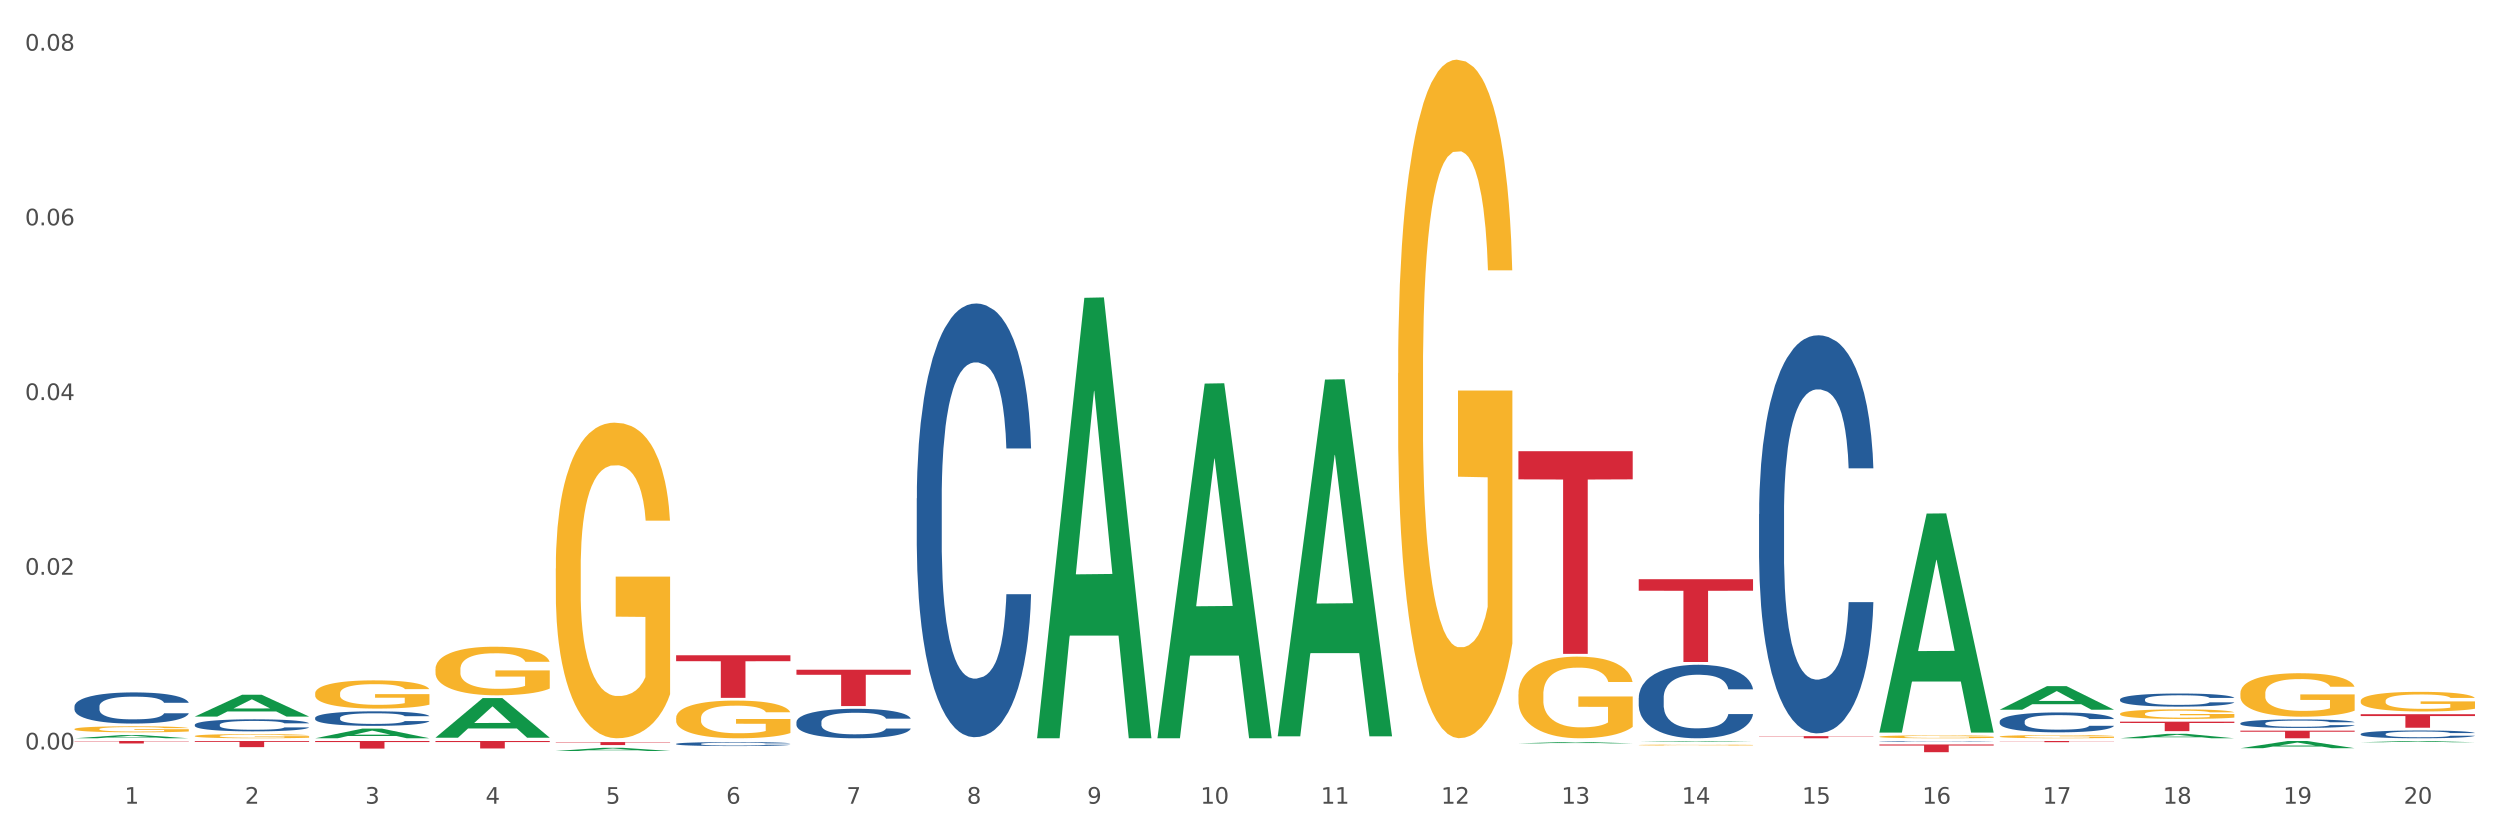 <?xml version="1.0" encoding="utf-8" standalone="no"?>
<!DOCTYPE svg PUBLIC "-//W3C//DTD SVG 1.1//EN"
  "http://www.w3.org/Graphics/SVG/1.1/DTD/svg11.dtd">
<svg xmlns:xlink="http://www.w3.org/1999/xlink" width="1080pt" height="360pt" viewBox="0 0 1080 360" xmlns="http://www.w3.org/2000/svg" version="1.1">
 <rect x="0" y="0" width="1080" height="360" fill="#333333" stroke="none"/>
 <defs>
  <style type="text/css">*{stroke-linejoin: round; stroke-linecap: butt}</style>
 </defs>
 <g id="figure_1">
  <g id="patch_1">
   <path d="M 0 360 
L 1080 360 
L 1080 0 
L 0 0 
z
" style="fill: #ffffff; stroke: #ffffff; stroke-linejoin: miter"/>
  </g>
  <g id="axes_1">
   <g id="matplotlib.axis_1">
    <g id="xtick_1">
     <g id="text_1">
      <!-- 1 -->
      <g style="fill: #4d4d4d" transform="translate(53.812 347.204) scale(0.096 -0.096)">
       <defs>
        <path id="DejaVuSans-31" d="M 794 531 
L 1825 531 
L 1825 4091 
L 703 3866 
L 703 4441 
L 1819 4666 
L 2450 4666 
L 2450 531 
L 3481 531 
L 3481 0 
L 794 0 
L 794 531 
z
" transform="scale(0.016)"/>
       </defs>
       <use xlink:href="#DejaVuSans-31"/>
      </g>
     </g>
    </g>
    <g id="xtick_2">
     <g id="text_2">
      <!-- 2 -->
      <g style="fill: #4d4d4d" transform="translate(105.793 347.204) scale(0.096 -0.096)">
       <defs>
        <path id="DejaVuSans-32" d="M 1228 531 
L 3431 531 
L 3431 0 
L 469 0 
L 469 531 
Q 828 903 1448 1529 
Q 2069 2156 2228 2338 
Q 2531 2678 2651 2914 
Q 2772 3150 2772 3378 
Q 2772 3750 2511 3984 
Q 2250 4219 1831 4219 
Q 1534 4219 1204 4116 
Q 875 4013 500 3803 
L 500 4441 
Q 881 4594 1212 4672 
Q 1544 4750 1819 4750 
Q 2544 4750 2975 4387 
Q 3406 4025 3406 3419 
Q 3406 3131 3298 2873 
Q 3191 2616 2906 2266 
Q 2828 2175 2409 1742 
Q 1991 1309 1228 531 
z
" transform="scale(0.016)"/>
       </defs>
       <use xlink:href="#DejaVuSans-32"/>
      </g>
     </g>
    </g>
    <g id="xtick_3">
     <g id="text_3">
      <!-- 3 -->
      <g style="fill: #4d4d4d" transform="translate(157.774 347.204) scale(0.096 -0.096)">
       <defs>
        <path id="DejaVuSans-33" d="M 2597 2516 
Q 3050 2419 3304 2112 
Q 3559 1806 3559 1356 
Q 3559 666 3084 287 
Q 2609 -91 1734 -91 
Q 1441 -91 1130 -33 
Q 819 25 488 141 
L 488 750 
Q 750 597 1062 519 
Q 1375 441 1716 441 
Q 2309 441 2620 675 
Q 2931 909 2931 1356 
Q 2931 1769 2642 2001 
Q 2353 2234 1838 2234 
L 1294 2234 
L 1294 2753 
L 1863 2753 
Q 2328 2753 2575 2939 
Q 2822 3125 2822 3475 
Q 2822 3834 2567 4026 
Q 2313 4219 1838 4219 
Q 1578 4219 1281 4162 
Q 984 4106 628 3988 
L 628 4550 
Q 988 4650 1302 4700 
Q 1616 4750 1894 4750 
Q 2613 4750 3031 4423 
Q 3450 4097 3450 3541 
Q 3450 3153 3228 2886 
Q 3006 2619 2597 2516 
z
" transform="scale(0.016)"/>
       </defs>
       <use xlink:href="#DejaVuSans-33"/>
      </g>
     </g>
    </g>
    <g id="xtick_4">
     <g id="text_4">
      <!-- 4 -->
      <g style="fill: #4d4d4d" transform="translate(209.756 347.204) scale(0.096 -0.096)">
       <defs>
        <path id="DejaVuSans-34" d="M 2419 4116 
L 825 1625 
L 2419 1625 
L 2419 4116 
z
M 2253 4666 
L 3047 4666 
L 3047 1625 
L 3713 1625 
L 3713 1100 
L 3047 1100 
L 3047 0 
L 2419 0 
L 2419 1100 
L 313 1100 
L 313 1709 
L 2253 4666 
z
" transform="scale(0.016)"/>
       </defs>
       <use xlink:href="#DejaVuSans-34"/>
      </g>
     </g>
    </g>
    <g id="xtick_5">
     <g id="text_5">
      <!-- 5 -->
      <g style="fill: #4d4d4d" transform="translate(261.737 347.204) scale(0.096 -0.096)">
       <defs>
        <path id="DejaVuSans-35" d="M 691 4666 
L 3169 4666 
L 3169 4134 
L 1269 4134 
L 1269 2991 
Q 1406 3038 1543 3061 
Q 1681 3084 1819 3084 
Q 2600 3084 3056 2656 
Q 3513 2228 3513 1497 
Q 3513 744 3044 326 
Q 2575 -91 1722 -91 
Q 1428 -91 1123 -41 
Q 819 9 494 109 
L 494 744 
Q 775 591 1075 516 
Q 1375 441 1709 441 
Q 2250 441 2565 725 
Q 2881 1009 2881 1497 
Q 2881 1984 2565 2268 
Q 2250 2553 1709 2553 
Q 1456 2553 1204 2497 
Q 953 2441 691 2322 
L 691 4666 
z
" transform="scale(0.016)"/>
       </defs>
       <use xlink:href="#DejaVuSans-35"/>
      </g>
     </g>
    </g>
    <g id="xtick_6">
     <g id="text_6">
      <!-- 6 -->
      <g style="fill: #4d4d4d" transform="translate(313.718 347.204) scale(0.096 -0.096)">
       <defs>
        <path id="DejaVuSans-36" d="M 2113 2584 
Q 1688 2584 1439 2293 
Q 1191 2003 1191 1497 
Q 1191 994 1439 701 
Q 1688 409 2113 409 
Q 2538 409 2786 701 
Q 3034 994 3034 1497 
Q 3034 2003 2786 2293 
Q 2538 2584 2113 2584 
z
M 3366 4563 
L 3366 3988 
Q 3128 4100 2886 4159 
Q 2644 4219 2406 4219 
Q 1781 4219 1451 3797 
Q 1122 3375 1075 2522 
Q 1259 2794 1537 2939 
Q 1816 3084 2150 3084 
Q 2853 3084 3261 2657 
Q 3669 2231 3669 1497 
Q 3669 778 3244 343 
Q 2819 -91 2113 -91 
Q 1303 -91 875 529 
Q 447 1150 447 2328 
Q 447 3434 972 4092 
Q 1497 4750 2381 4750 
Q 2619 4750 2861 4703 
Q 3103 4656 3366 4563 
z
" transform="scale(0.016)"/>
       </defs>
       <use xlink:href="#DejaVuSans-36"/>
      </g>
     </g>
    </g>
    <g id="xtick_7">
     <g id="text_7">
      <!-- 7 -->
      <g style="fill: #4d4d4d" transform="translate(365.699 347.204) scale(0.096 -0.096)">
       <defs>
        <path id="DejaVuSans-37" d="M 525 4666 
L 3525 4666 
L 3525 4397 
L 1831 0 
L 1172 0 
L 2766 4134 
L 525 4134 
L 525 4666 
z
" transform="scale(0.016)"/>
       </defs>
       <use xlink:href="#DejaVuSans-37"/>
      </g>
     </g>
    </g>
    <g id="xtick_8">
     <g id="text_8">
      <!-- 8 -->
      <g style="fill: #4d4d4d" transform="translate(417.68 347.204) scale(0.096 -0.096)">
       <defs>
        <path id="DejaVuSans-38" d="M 2034 2216 
Q 1584 2216 1326 1975 
Q 1069 1734 1069 1313 
Q 1069 891 1326 650 
Q 1584 409 2034 409 
Q 2484 409 2743 651 
Q 3003 894 3003 1313 
Q 3003 1734 2745 1975 
Q 2488 2216 2034 2216 
z
M 1403 2484 
Q 997 2584 770 2862 
Q 544 3141 544 3541 
Q 544 4100 942 4425 
Q 1341 4750 2034 4750 
Q 2731 4750 3128 4425 
Q 3525 4100 3525 3541 
Q 3525 3141 3298 2862 
Q 3072 2584 2669 2484 
Q 3125 2378 3379 2068 
Q 3634 1759 3634 1313 
Q 3634 634 3220 271 
Q 2806 -91 2034 -91 
Q 1263 -91 848 271 
Q 434 634 434 1313 
Q 434 1759 690 2068 
Q 947 2378 1403 2484 
z
M 1172 3481 
Q 1172 3119 1398 2916 
Q 1625 2713 2034 2713 
Q 2441 2713 2670 2916 
Q 2900 3119 2900 3481 
Q 2900 3844 2670 4047 
Q 2441 4250 2034 4250 
Q 1625 4250 1398 4047 
Q 1172 3844 1172 3481 
z
" transform="scale(0.016)"/>
       </defs>
       <use xlink:href="#DejaVuSans-38"/>
      </g>
     </g>
    </g>
    <g id="xtick_9">
     <g id="text_9">
      <!-- 9 -->
      <g style="fill: #4d4d4d" transform="translate(469.662 347.204) scale(0.096 -0.096)">
       <defs>
        <path id="DejaVuSans-39" d="M 703 97 
L 703 672 
Q 941 559 1184 500 
Q 1428 441 1663 441 
Q 2288 441 2617 861 
Q 2947 1281 2994 2138 
Q 2813 1869 2534 1725 
Q 2256 1581 1919 1581 
Q 1219 1581 811 2004 
Q 403 2428 403 3163 
Q 403 3881 828 4315 
Q 1253 4750 1959 4750 
Q 2769 4750 3195 4129 
Q 3622 3509 3622 2328 
Q 3622 1225 3098 567 
Q 2575 -91 1691 -91 
Q 1453 -91 1209 -44 
Q 966 3 703 97 
z
M 1959 2075 
Q 2384 2075 2632 2365 
Q 2881 2656 2881 3163 
Q 2881 3666 2632 3958 
Q 2384 4250 1959 4250 
Q 1534 4250 1286 3958 
Q 1038 3666 1038 3163 
Q 1038 2656 1286 2365 
Q 1534 2075 1959 2075 
z
" transform="scale(0.016)"/>
       </defs>
       <use xlink:href="#DejaVuSans-39"/>
      </g>
     </g>
    </g>
    <g id="xtick_10">
     <g id="text_10">
      <!-- 10 -->
      <g style="fill: #4d4d4d" transform="translate(518.589 347.204) scale(0.096 -0.096)">
       <defs>
        <path id="DejaVuSans-30" d="M 2034 4250 
Q 1547 4250 1301 3770 
Q 1056 3291 1056 2328 
Q 1056 1369 1301 889 
Q 1547 409 2034 409 
Q 2525 409 2770 889 
Q 3016 1369 3016 2328 
Q 3016 3291 2770 3770 
Q 2525 4250 2034 4250 
z
M 2034 4750 
Q 2819 4750 3233 4129 
Q 3647 3509 3647 2328 
Q 3647 1150 3233 529 
Q 2819 -91 2034 -91 
Q 1250 -91 836 529 
Q 422 1150 422 2328 
Q 422 3509 836 4129 
Q 1250 4750 2034 4750 
z
" transform="scale(0.016)"/>
       </defs>
       <use xlink:href="#DejaVuSans-31"/>
       <use xlink:href="#DejaVuSans-30" transform="translate(63.623 0)"/>
      </g>
     </g>
    </g>
    <g id="xtick_11">
     <g id="text_11">
      <!-- 11 -->
      <g style="fill: #4d4d4d" transform="translate(570.57 347.204) scale(0.096 -0.096)">
       <use xlink:href="#DejaVuSans-31"/>
       <use xlink:href="#DejaVuSans-31" transform="translate(63.623 0)"/>
      </g>
     </g>
    </g>
    <g id="xtick_12">
     <g id="text_12">
      <!-- 12 -->
      <g style="fill: #4d4d4d" transform="translate(622.551 347.204) scale(0.096 -0.096)">
       <use xlink:href="#DejaVuSans-31"/>
       <use xlink:href="#DejaVuSans-32" transform="translate(63.623 0)"/>
      </g>
     </g>
    </g>
    <g id="xtick_13">
     <g id="text_13">
      <!-- 13 -->
      <g style="fill: #4d4d4d" transform="translate(674.533 347.204) scale(0.096 -0.096)">
       <use xlink:href="#DejaVuSans-31"/>
       <use xlink:href="#DejaVuSans-33" transform="translate(63.623 0)"/>
      </g>
     </g>
    </g>
    <g id="xtick_14">
     <g id="text_14">
      <!-- 14 -->
      <g style="fill: #4d4d4d" transform="translate(726.514 347.204) scale(0.096 -0.096)">
       <use xlink:href="#DejaVuSans-31"/>
       <use xlink:href="#DejaVuSans-34" transform="translate(63.623 0)"/>
      </g>
     </g>
    </g>
    <g id="xtick_15">
     <g id="text_15">
      <!-- 15 -->
      <g style="fill: #4d4d4d" transform="translate(778.495 347.204) scale(0.096 -0.096)">
       <use xlink:href="#DejaVuSans-31"/>
       <use xlink:href="#DejaVuSans-35" transform="translate(63.623 0)"/>
      </g>
     </g>
    </g>
    <g id="xtick_16">
     <g id="text_16">
      <!-- 16 -->
      <g style="fill: #4d4d4d" transform="translate(830.476 347.204) scale(0.096 -0.096)">
       <use xlink:href="#DejaVuSans-31"/>
       <use xlink:href="#DejaVuSans-36" transform="translate(63.623 0)"/>
      </g>
     </g>
    </g>
    <g id="xtick_17">
     <g id="text_17">
      <!-- 17 -->
      <g style="fill: #4d4d4d" transform="translate(882.457 347.204) scale(0.096 -0.096)">
       <use xlink:href="#DejaVuSans-31"/>
       <use xlink:href="#DejaVuSans-37" transform="translate(63.623 0)"/>
      </g>
     </g>
    </g>
    <g id="xtick_18">
     <g id="text_18">
      <!-- 18 -->
      <g style="fill: #4d4d4d" transform="translate(934.439 347.204) scale(0.096 -0.096)">
       <use xlink:href="#DejaVuSans-31"/>
       <use xlink:href="#DejaVuSans-38" transform="translate(63.623 0)"/>
      </g>
     </g>
    </g>
    <g id="xtick_19">
     <g id="text_19">
      <!-- 19 -->
      <g style="fill: #4d4d4d" transform="translate(986.42 347.204) scale(0.096 -0.096)">
       <use xlink:href="#DejaVuSans-31"/>
       <use xlink:href="#DejaVuSans-39" transform="translate(63.623 0)"/>
      </g>
     </g>
    </g>
    <g id="xtick_20">
     <g id="text_20">
      <!-- 20 -->
      <g style="fill: #4d4d4d" transform="translate(1038.401 347.204) scale(0.096 -0.096)">
       <use xlink:href="#DejaVuSans-32"/>
       <use xlink:href="#DejaVuSans-30" transform="translate(63.623 0)"/>
      </g>
     </g>
    </g>
    <g id="xtick_21"/>
    <g id="xtick_22"/>
    <g id="xtick_23"/>
    <g id="xtick_24"/>
    <g id="xtick_25"/>
    <g id="xtick_26"/>
    <g id="xtick_27"/>
    <g id="xtick_28"/>
    <g id="xtick_29"/>
    <g id="xtick_30"/>
    <g id="xtick_31"/>
    <g id="xtick_32"/>
    <g id="xtick_33"/>
    <g id="xtick_34"/>
    <g id="xtick_35"/>
    <g id="xtick_36"/>
    <g id="xtick_37"/>
    <g id="xtick_38"/>
    <g id="xtick_39"/>
   </g>
   <g id="matplotlib.axis_2">
    <g id="ytick_1">
     <g id="text_21">
      <!-- 0.00 -->
      <g style="fill: #4d4d4d" transform="translate(10.8 323.766) scale(0.096 -0.096)">
       <defs>
        <path id="DejaVuSans-2e" d="M 684 794 
L 1344 794 
L 1344 0 
L 684 0 
L 684 794 
z
" transform="scale(0.016)"/>
       </defs>
       <use xlink:href="#DejaVuSans-30"/>
       <use xlink:href="#DejaVuSans-2e" transform="translate(63.623 0)"/>
       <use xlink:href="#DejaVuSans-30" transform="translate(95.41 0)"/>
       <use xlink:href="#DejaVuSans-30" transform="translate(159.033 0)"/>
      </g>
     </g>
    </g>
    <g id="ytick_2">
     <g id="text_22">
      <!-- 0.02 -->
      <g style="fill: #4d4d4d" transform="translate(10.8 248.294) scale(0.096 -0.096)">
       <use xlink:href="#DejaVuSans-30"/>
       <use xlink:href="#DejaVuSans-2e" transform="translate(63.623 0)"/>
       <use xlink:href="#DejaVuSans-30" transform="translate(95.41 0)"/>
       <use xlink:href="#DejaVuSans-32" transform="translate(159.033 0)"/>
      </g>
     </g>
    </g>
    <g id="ytick_3">
     <g id="text_23">
      <!-- 0.04 -->
      <g style="fill: #4d4d4d" transform="translate(10.8 172.822) scale(0.096 -0.096)">
       <use xlink:href="#DejaVuSans-30"/>
       <use xlink:href="#DejaVuSans-2e" transform="translate(63.623 0)"/>
       <use xlink:href="#DejaVuSans-30" transform="translate(95.41 0)"/>
       <use xlink:href="#DejaVuSans-34" transform="translate(159.033 0)"/>
      </g>
     </g>
    </g>
    <g id="ytick_4">
     <g id="text_24">
      <!-- 0.06 -->
      <g style="fill: #4d4d4d" transform="translate(10.8 97.35) scale(0.096 -0.096)">
       <use xlink:href="#DejaVuSans-30"/>
       <use xlink:href="#DejaVuSans-2e" transform="translate(63.623 0)"/>
       <use xlink:href="#DejaVuSans-30" transform="translate(95.41 0)"/>
       <use xlink:href="#DejaVuSans-36" transform="translate(159.033 0)"/>
      </g>
     </g>
    </g>
    <g id="ytick_5">
     <g id="text_25">
      <!-- 0.08 -->
      <g style="fill: #4d4d4d" transform="translate(10.8 21.878) scale(0.096 -0.096)">
       <use xlink:href="#DejaVuSans-30"/>
       <use xlink:href="#DejaVuSans-2e" transform="translate(63.623 0)"/>
       <use xlink:href="#DejaVuSans-30" transform="translate(95.41 0)"/>
       <use xlink:href="#DejaVuSans-38" transform="translate(159.033 0)"/>
      </g>
     </g>
    </g>
    <g id="ytick_6"/>
    <g id="ytick_7"/>
    <g id="ytick_8"/>
    <g id="ytick_9"/>
   </g>
   <g id="PolyCollection_1">
    <path d="M 32.175 318.938 
L 32.226 318.937 
L 52.59 317.538 
L 61.041 317.537 
L 81.557 318.941 
L 71.783 318.941 
L 67.353 318.614 
L 46.328 318.614 
L 46.175 318.619 
L 41.899 318.941 
L 32.175 318.941 
L 32.175 318.938 
L 48.975 318.419 
L 64.706 318.417 
L 56.917 317.836 
L 56.815 317.833 
L 56.713 317.837 
L 48.924 318.417 
L 48.975 318.419 
L 32.175 318.938 
z
" clip-path="url(#pb904643067)" style="fill: #109648"/>
    <path d="M 240.1 324.42 
L 240.151 324.419 
L 260.514 323.046 
L 268.965 323.044 
L 289.482 324.423 
L 279.707 324.423 
L 275.278 324.102 
L 254.253 324.102 
L 254.1 324.107 
L 249.824 324.423 
L 240.1 324.423 
L 240.1 324.42 
L 256.9 323.91 
L 272.631 323.909 
L 264.842 323.338 
L 264.74 323.336 
L 264.638 323.34 
L 256.849 323.909 
L 256.9 323.91 
L 240.1 324.42 
z
" clip-path="url(#pb904643067)" style="fill: #109648"/>
    <path d="M 500.006 318.653 
L 500.057 318.509 
L 520.421 165.707 
L 528.871 165.563 
L 549.388 318.941 
L 539.613 318.941 
L 535.184 283.225 
L 514.159 283.225 
L 514.006 283.801 
L 509.73 318.941 
L 500.006 318.941 
L 500.006 318.653 
L 516.806 261.91 
L 532.537 261.766 
L 524.748 198.254 
L 524.646 197.966 
L 524.544 198.398 
L 516.755 261.766 
L 516.806 261.91 
L 500.006 318.653 
z
" clip-path="url(#pb904643067)" style="fill: #109648"/>
    <path d="M 448.025 318.583 
L 448.076 318.404 
L 468.439 128.653 
L 476.89 128.474 
L 497.407 318.941 
L 487.632 318.941 
L 483.203 274.588 
L 462.177 274.588 
L 462.025 275.303 
L 457.748 318.941 
L 448.025 318.941 
L 448.025 318.583 
L 464.825 248.119 
L 480.556 247.941 
L 472.767 169.071 
L 472.665 168.714 
L 472.563 169.25 
L 464.774 247.941 
L 464.825 248.119 
L 448.025 318.583 
z
" clip-path="url(#pb904643067)" style="fill: #109648"/>
    <path d="M 551.987 317.8 
L 552.038 317.655 
L 572.402 163.971 
L 580.853 163.826 
L 601.369 318.089 
L 591.595 318.089 
L 587.165 282.167 
L 566.14 282.167 
L 565.987 282.747 
L 561.711 318.089 
L 551.987 318.089 
L 551.987 317.8 
L 568.787 260.73 
L 584.518 260.585 
L 576.729 196.707 
L 576.627 196.417 
L 576.525 196.852 
L 568.736 260.585 
L 568.787 260.73 
L 551.987 317.8 
z
" clip-path="url(#pb904643067)" style="fill: #109648"/>
    <path d="M 655.949 321.14 
L 656 321.139 
L 676.364 320.533 
L 684.815 320.533 
L 705.332 321.141 
L 695.557 321.141 
L 691.128 320.999 
L 670.102 320.999 
L 669.95 321.002 
L 665.673 321.141 
L 655.949 321.141 
L 655.949 321.14 
L 672.75 320.915 
L 688.481 320.914 
L 680.691 320.662 
L 680.59 320.661 
L 680.488 320.663 
L 672.699 320.914 
L 672.75 320.915 
L 655.949 321.14 
z
" clip-path="url(#pb904643067)" style="fill: #109648"/>
    <path d="M 811.893 316.307 
L 811.944 316.218 
L 832.308 221.859 
L 840.759 221.771 
L 861.275 316.484 
L 851.501 316.484 
L 847.071 294.429 
L 826.046 294.429 
L 825.893 294.785 
L 821.617 316.484 
L 811.893 316.484 
L 811.893 316.307 
L 828.693 281.267 
L 844.424 281.178 
L 836.635 241.958 
L 836.533 241.781 
L 836.431 242.047 
L 828.642 281.178 
L 828.693 281.267 
L 811.893 316.307 
z
" clip-path="url(#pb904643067)" style="fill: #109648"/>
    <path d="M 707.931 320.493 
L 707.982 320.493 
L 728.345 320.119 
L 736.796 320.118 
L 757.313 320.494 
L 747.538 320.494 
L 743.109 320.407 
L 722.083 320.407 
L 721.931 320.408 
L 717.654 320.494 
L 707.931 320.494 
L 707.931 320.493 
L 724.731 320.354 
L 740.462 320.354 
L 732.673 320.198 
L 732.571 320.198 
L 732.469 320.199 
L 724.68 320.354 
L 724.731 320.354 
L 707.931 320.493 
z
" clip-path="url(#pb904643067)" style="fill: #109648"/>
    <path d="M 967.837 323.228 
L 967.888 323.225 
L 988.251 320.121 
L 996.702 320.118 
L 1017.219 323.233 
L 1007.444 323.233 
L 1003.015 322.508 
L 981.989 322.508 
L 981.837 322.52 
L 977.56 323.233 
L 967.837 323.233 
L 967.837 323.228 
L 984.637 322.075 
L 1000.368 322.072 
L 992.579 320.782 
L 992.477 320.776 
L 992.375 320.785 
L 984.586 322.072 
L 984.637 322.075 
L 967.837 323.228 
z
" clip-path="url(#pb904643067)" style="fill: #109648"/>
    <path d="M 1019.818 320.654 
L 1019.869 320.654 
L 1040.233 320.119 
L 1048.684 320.118 
L 1069.2 320.655 
L 1059.425 320.655 
L 1054.996 320.53 
L 1033.971 320.53 
L 1033.818 320.532 
L 1029.542 320.655 
L 1019.818 320.655 
L 1019.818 320.654 
L 1036.618 320.456 
L 1052.349 320.455 
L 1044.56 320.233 
L 1044.458 320.232 
L 1044.356 320.233 
L 1036.567 320.455 
L 1036.618 320.456 
L 1019.818 320.654 
z
" clip-path="url(#pb904643067)" style="fill: #109648"/>
    <path d="M 863.874 306.575 
L 863.925 306.566 
L 884.289 296.419 
L 892.74 296.409 
L 913.256 306.594 
L 903.482 306.594 
L 899.053 304.222 
L 878.027 304.222 
L 877.874 304.261 
L 873.598 306.594 
L 863.874 306.594 
L 863.874 306.575 
L 880.674 302.807 
L 896.405 302.798 
L 888.616 298.58 
L 888.514 298.561 
L 888.413 298.59 
L 880.623 302.798 
L 880.674 302.807 
L 863.874 306.575 
z
" clip-path="url(#pb904643067)" style="fill: #109648"/>
    <path d="M 915.855 318.937 
L 915.906 318.935 
L 936.27 317.017 
L 944.721 317.015 
L 965.238 318.941 
L 955.463 318.941 
L 951.034 318.492 
L 930.008 318.492 
L 929.856 318.5 
L 925.579 318.941 
L 915.855 318.941 
L 915.855 318.937 
L 932.656 318.225 
L 948.387 318.223 
L 940.597 317.425 
L 940.496 317.422 
L 940.394 317.427 
L 932.605 318.223 
L 932.656 318.225 
L 915.855 318.937 
z
" clip-path="url(#pb904643067)" style="fill: #109648"/>
    <path d="M 136.137 318.933 
L 136.188 318.929 
L 156.552 314.757 
L 165.003 314.753 
L 185.52 318.941 
L 175.745 318.941 
L 171.316 317.966 
L 150.29 317.966 
L 150.137 317.981 
L 145.861 318.941 
L 136.137 318.941 
L 136.137 318.933 
L 152.938 317.384 
L 168.669 317.38 
L 160.879 315.646 
L 160.778 315.638 
L 160.676 315.65 
L 152.887 317.38 
L 152.938 317.384 
L 136.137 318.933 
z
" clip-path="url(#pb904643067)" style="fill: #109648"/>
    <path d="M 188.119 318.672 
L 188.17 318.656 
L 208.533 301.572 
L 216.984 301.556 
L 237.501 318.704 
L 227.726 318.704 
L 223.297 314.711 
L 202.271 314.711 
L 202.119 314.775 
L 197.842 318.704 
L 188.119 318.704 
L 188.119 318.672 
L 204.919 312.328 
L 220.65 312.312 
L 212.861 305.211 
L 212.759 305.179 
L 212.657 305.227 
L 204.868 312.312 
L 204.919 312.328 
L 188.119 318.672 
z
" clip-path="url(#pb904643067)" style="fill: #109648"/>
    <path d="M 84.156 309.542 
L 84.207 309.533 
L 104.571 300.132 
L 113.022 300.123 
L 133.538 309.56 
L 123.764 309.56 
L 119.335 307.362 
L 98.309 307.362 
L 98.156 307.398 
L 93.88 309.56 
L 84.156 309.56 
L 84.156 309.542 
L 100.956 306.051 
L 116.687 306.042 
L 108.898 302.135 
L 108.796 302.117 
L 108.695 302.143 
L 100.905 306.042 
L 100.956 306.051 
L 84.156 309.542 
z
" clip-path="url(#pb904643067)" style="fill: #109648"/>
    <path d="M 967.837 315.657 
L 1017.219 315.657 
L 1017.219 316.114 
L 997.794 316.117 
L 997.794 318.941 
L 987.145 318.941 
L 987.145 316.117 
L 967.837 316.114 
L 967.837 315.66 
L 967.837 315.657 
z
" clip-path="url(#pb904643067)" style="fill: #d62839"/>
    <path d="M 811.893 321.611 
L 861.275 321.611 
L 861.275 322.075 
L 841.85 322.078 
L 841.85 324.95 
L 831.201 324.95 
L 831.201 322.078 
L 811.893 322.075 
L 811.893 321.614 
L 811.893 321.611 
z
" clip-path="url(#pb904643067)" style="fill: #d62839"/>
    <path d="M 863.874 320.118 
L 913.256 320.118 
L 913.256 320.187 
L 893.831 320.188 
L 893.831 320.616 
L 883.182 320.616 
L 883.182 320.188 
L 863.874 320.187 
L 863.874 320.119 
L 863.874 320.118 
z
" clip-path="url(#pb904643067)" style="fill: #d62839"/>
    <path d="M 915.855 311.753 
L 965.238 311.753 
L 965.238 312.321 
L 945.812 312.325 
L 945.812 315.837 
L 935.164 315.837 
L 935.164 312.325 
L 915.855 312.321 
L 915.855 311.757 
L 915.855 311.753 
z
" clip-path="url(#pb904643067)" style="fill: #d62839"/>
    <path d="M 915.855 308.357 
L 915.914 308.353 
L 915.914 308.217 
L 916.03 308.1 
L 916.613 307.818 
L 917.488 307.584 
L 918.129 307.46 
L 918.771 307.358 
L 919.529 307.256 
L 920.461 307.151 
L 922.152 306.996 
L 923.202 306.917 
L 924.484 306.834 
L 926.816 306.714 
L 928.507 306.646 
L 930.256 306.589 
L 933.113 306.521 
L 934.979 306.491 
L 936.961 306.469 
L 939.351 306.454 
L 941.159 306.45 
L 945.123 306.461 
L 948.505 306.495 
L 950.137 306.521 
L 952.236 306.567 
L 953.344 306.597 
L 955.151 306.657 
L 957.017 306.736 
L 958.3 306.804 
L 960.224 306.932 
L 961.681 307.06 
L 963.022 307.219 
L 963.722 307.328 
L 964.246 307.43 
L 964.713 307.546 
L 965.179 307.731 
L 954.685 307.731 
L 954.277 307.599 
L 953.635 307.475 
L 952.703 307.354 
L 951.886 307.279 
L 950.487 307.185 
L 949.204 307.124 
L 947.863 307.079 
L 946.231 307.041 
L 944.948 307.023 
L 943.141 307.008 
L 939.585 307.011 
L 937.194 307.041 
L 935.562 307.079 
L 934.512 307.113 
L 933.579 307.151 
L 932.53 307.204 
L 931.306 307.283 
L 930.431 307.354 
L 929.557 307.445 
L 928.857 307.535 
L 928.216 307.641 
L 927.691 307.754 
L 927.283 307.87 
L 926.933 308.014 
L 926.641 308.251 
L 926.641 308.767 
L 926.758 308.884 
L 927.05 309.039 
L 927.399 309.155 
L 927.982 309.295 
L 928.507 309.389 
L 929.498 309.525 
L 930.606 309.638 
L 931.48 309.709 
L 932.355 309.77 
L 933.871 309.853 
L 935.562 309.92 
L 937.019 309.962 
L 939.002 309.999 
L 940.342 310.015 
L 941.509 310.022 
L 944.365 310.022 
L 946.406 310.011 
L 948.68 309.984 
L 950.429 309.951 
L 951.886 309.909 
L 953.519 309.841 
L 954.568 309.777 
L 954.568 308.99 
L 941.742 308.986 
L 941.742 308.462 
L 965.238 308.462 
L 965.238 309.999 
L 964.246 310.079 
L 963.139 310.15 
L 961.973 310.214 
L 960.224 310.293 
L 958.125 310.369 
L 956.259 310.422 
L 954.277 310.467 
L 951.945 310.508 
L 948.913 310.546 
L 947.047 310.561 
L 944.715 310.572 
L 941.975 310.576 
L 939.585 310.568 
L 937.252 310.55 
L 934.804 310.516 
L 932.413 310.467 
L 930.606 310.418 
L 928.799 310.357 
L 926.875 310.278 
L 925.359 310.203 
L 924.193 310.135 
L 922.91 310.048 
L 921.511 309.935 
L 920.461 309.834 
L 919.529 309.728 
L 918.537 309.593 
L 917.838 309.476 
L 917.138 309.329 
L 916.73 309.219 
L 916.264 309.05 
L 915.914 308.813 
L 915.855 308.357 
z
" clip-path="url(#pb904643067)" style="fill: #f7b32b"/>
    <path d="M 967.837 299.509 
L 967.895 299.492 
L 967.895 298.874 
L 968.012 298.342 
L 968.595 297.055 
L 969.469 295.991 
L 970.11 295.425 
L 970.752 294.961 
L 971.51 294.498 
L 972.443 294.018 
L 974.133 293.314 
L 975.183 292.954 
L 976.465 292.576 
L 978.798 292.027 
L 980.488 291.718 
L 982.237 291.46 
L 985.094 291.152 
L 986.96 291.014 
L 988.942 290.911 
L 991.333 290.843 
L 993.14 290.825 
L 997.104 290.877 
L 1000.486 291.031 
L 1002.118 291.152 
L 1004.217 291.357 
L 1005.325 291.495 
L 1007.132 291.769 
L 1008.998 292.13 
L 1010.281 292.439 
L 1012.205 293.022 
L 1013.662 293.606 
L 1015.003 294.326 
L 1015.703 294.824 
L 1016.228 295.288 
L 1016.694 295.82 
L 1017.16 296.66 
L 1006.666 296.66 
L 1006.258 296.06 
L 1005.617 295.493 
L 1004.684 294.944 
L 1003.868 294.601 
L 1002.468 294.172 
L 1001.186 293.897 
L 999.845 293.691 
L 998.212 293.52 
L 996.93 293.434 
L 995.122 293.365 
L 991.566 293.383 
L 989.175 293.52 
L 987.543 293.691 
L 986.493 293.846 
L 985.561 294.018 
L 984.511 294.258 
L 983.287 294.618 
L 982.412 294.944 
L 981.538 295.356 
L 980.838 295.768 
L 980.197 296.249 
L 979.672 296.763 
L 979.264 297.295 
L 978.914 297.948 
L 978.623 299.029 
L 978.623 301.38 
L 978.739 301.912 
L 979.031 302.616 
L 979.381 303.148 
L 979.964 303.783 
L 980.488 304.212 
L 981.479 304.829 
L 982.587 305.344 
L 983.462 305.67 
L 984.336 305.945 
L 985.852 306.322 
L 987.543 306.631 
L 989 306.82 
L 990.983 306.992 
L 992.324 307.06 
L 993.49 307.095 
L 996.347 307.095 
L 998.387 307.043 
L 1000.661 306.923 
L 1002.41 306.769 
L 1003.868 306.58 
L 1005.5 306.271 
L 1006.549 305.979 
L 1006.549 302.392 
L 993.723 302.375 
L 993.723 299.99 
L 1017.219 299.99 
L 1017.219 306.992 
L 1016.228 307.352 
L 1015.12 307.678 
L 1013.954 307.97 
L 1012.205 308.33 
L 1010.106 308.674 
L 1008.24 308.914 
L 1006.258 309.12 
L 1003.926 309.309 
L 1000.894 309.48 
L 999.028 309.549 
L 996.696 309.6 
L 993.956 309.618 
L 991.566 309.583 
L 989.234 309.497 
L 986.785 309.343 
L 984.395 309.12 
L 982.587 308.897 
L 980.78 308.622 
L 978.856 308.262 
L 977.34 307.919 
L 976.174 307.61 
L 974.891 307.215 
L 973.492 306.7 
L 972.443 306.237 
L 971.51 305.756 
L 970.519 305.138 
L 969.819 304.606 
L 969.119 303.937 
L 968.711 303.439 
L 968.245 302.667 
L 967.895 301.586 
L 967.837 299.509 
z
" clip-path="url(#pb904643067)" style="fill: #f7b32b"/>
    <path d="M 84.156 317.967 
L 84.215 317.965 
L 84.215 317.906 
L 84.331 317.854 
L 84.914 317.73 
L 85.789 317.628 
L 86.43 317.573 
L 87.071 317.529 
L 87.829 317.484 
L 88.762 317.438 
L 90.453 317.37 
L 91.502 317.335 
L 92.785 317.299 
L 95.117 317.246 
L 96.808 317.216 
L 98.557 317.191 
L 101.414 317.162 
L 103.279 317.148 
L 105.262 317.138 
L 107.652 317.132 
L 109.459 317.13 
L 113.424 317.135 
L 116.806 317.15 
L 118.438 317.162 
L 120.537 317.181 
L 121.645 317.195 
L 123.452 317.221 
L 125.318 317.256 
L 126.6 317.286 
L 128.524 317.342 
L 129.982 317.398 
L 131.323 317.468 
L 132.022 317.515 
L 132.547 317.56 
L 133.014 317.611 
L 133.48 317.692 
L 122.986 317.692 
L 122.577 317.635 
L 121.936 317.58 
L 121.003 317.527 
L 120.187 317.494 
L 118.788 317.453 
L 117.505 317.426 
L 116.164 317.406 
L 114.532 317.39 
L 113.249 317.382 
L 111.442 317.375 
L 107.885 317.377 
L 105.495 317.39 
L 103.862 317.406 
L 102.813 317.421 
L 101.88 317.438 
L 100.831 317.461 
L 99.606 317.496 
L 98.732 317.527 
L 97.857 317.567 
L 97.158 317.606 
L 96.516 317.653 
L 95.992 317.702 
L 95.583 317.754 
L 95.234 317.816 
L 94.942 317.921 
L 94.942 318.147 
L 95.059 318.198 
L 95.35 318.266 
L 95.7 318.317 
L 96.283 318.379 
L 96.808 318.42 
L 97.799 318.479 
L 98.907 318.529 
L 99.781 318.561 
L 100.656 318.587 
L 102.172 318.623 
L 103.862 318.653 
L 105.32 318.671 
L 107.302 318.688 
L 108.643 318.694 
L 109.809 318.698 
L 112.666 318.698 
L 114.707 318.693 
L 116.98 318.681 
L 118.73 318.666 
L 120.187 318.648 
L 121.82 318.618 
L 122.869 318.59 
L 122.869 318.245 
L 110.042 318.243 
L 110.042 318.013 
L 133.538 318.013 
L 133.538 318.688 
L 132.547 318.723 
L 131.439 318.754 
L 130.273 318.782 
L 128.524 318.817 
L 126.425 318.85 
L 124.56 318.873 
L 122.577 318.893 
L 120.245 318.911 
L 117.214 318.928 
L 115.348 318.934 
L 113.016 318.939 
L 110.276 318.941 
L 107.885 318.938 
L 105.553 318.929 
L 103.104 318.914 
L 100.714 318.893 
L 98.907 318.871 
L 97.099 318.845 
L 95.175 318.81 
L 93.659 318.777 
L 92.493 318.747 
L 91.211 318.709 
L 89.812 318.66 
L 88.762 318.615 
L 87.829 318.569 
L 86.838 318.509 
L 86.138 318.458 
L 85.439 318.394 
L 85.031 318.346 
L 84.564 318.271 
L 84.215 318.167 
L 84.156 317.967 
z
" clip-path="url(#pb904643067)" style="fill: #f7b32b"/>
    <path d="M 32.175 314.961 
L 32.233 314.958 
L 32.233 314.873 
L 32.35 314.799 
L 32.933 314.621 
L 33.807 314.474 
L 34.449 314.396 
L 35.09 314.331 
L 35.848 314.267 
L 36.781 314.201 
L 38.472 314.103 
L 39.521 314.054 
L 40.804 314.001 
L 43.136 313.925 
L 44.827 313.883 
L 46.576 313.847 
L 49.433 313.804 
L 51.298 313.785 
L 53.28 313.771 
L 55.671 313.761 
L 57.478 313.759 
L 61.443 313.766 
L 64.824 313.788 
L 66.457 313.804 
L 68.556 313.833 
L 69.663 313.852 
L 71.471 313.89 
L 73.337 313.94 
L 74.619 313.982 
L 76.543 314.063 
L 78.001 314.144 
L 79.342 314.244 
L 80.041 314.312 
L 80.566 314.377 
L 81.032 314.45 
L 81.499 314.566 
L 71.004 314.566 
L 70.596 314.483 
L 69.955 314.405 
L 69.022 314.329 
L 68.206 314.282 
L 66.807 314.222 
L 65.524 314.184 
L 64.183 314.156 
L 62.551 314.132 
L 61.268 314.12 
L 59.461 314.111 
L 55.904 314.113 
L 53.514 314.132 
L 51.881 314.156 
L 50.832 314.177 
L 49.899 314.201 
L 48.849 314.234 
L 47.625 314.284 
L 46.751 314.329 
L 45.876 314.386 
L 45.176 314.443 
L 44.535 314.509 
L 44.01 314.581 
L 43.602 314.654 
L 43.252 314.745 
L 42.961 314.894 
L 42.961 315.22 
L 43.078 315.293 
L 43.369 315.391 
L 43.719 315.464 
L 44.302 315.552 
L 44.827 315.611 
L 45.818 315.697 
L 46.926 315.768 
L 47.8 315.813 
L 48.675 315.851 
L 50.19 315.903 
L 51.881 315.946 
L 53.339 315.972 
L 55.321 315.996 
L 56.662 316.006 
L 57.828 316.01 
L 60.685 316.01 
L 62.725 316.003 
L 64.999 315.987 
L 66.748 315.965 
L 68.206 315.939 
L 69.838 315.896 
L 70.888 315.856 
L 70.888 315.36 
L 58.061 315.357 
L 58.061 315.027 
L 81.557 315.027 
L 81.557 315.996 
L 80.566 316.046 
L 79.458 316.091 
L 78.292 316.131 
L 76.543 316.181 
L 74.444 316.229 
L 72.579 316.262 
L 70.596 316.291 
L 68.264 316.317 
L 65.232 316.34 
L 63.367 316.35 
L 61.035 316.357 
L 58.294 316.359 
L 55.904 316.355 
L 53.572 316.343 
L 51.123 316.321 
L 48.733 316.291 
L 46.926 316.26 
L 45.118 316.222 
L 43.194 316.172 
L 41.678 316.124 
L 40.512 316.082 
L 39.23 316.027 
L 37.83 315.956 
L 36.781 315.892 
L 35.848 315.825 
L 34.857 315.74 
L 34.157 315.666 
L 33.458 315.573 
L 33.05 315.505 
L 32.583 315.398 
L 32.233 315.248 
L 32.175 314.961 
z
" clip-path="url(#pb904643067)" style="fill: #f7b32b"/>
    <path d="M 136.137 299.552 
L 136.196 299.541 
L 136.196 299.14 
L 136.312 298.794 
L 136.895 297.958 
L 137.77 297.268 
L 138.411 296.9 
L 139.053 296.599 
L 139.81 296.298 
L 140.743 295.986 
L 142.434 295.529 
L 143.484 295.295 
L 144.766 295.05 
L 147.098 294.693 
L 148.789 294.493 
L 150.538 294.326 
L 153.395 294.125 
L 155.261 294.036 
L 157.243 293.969 
L 159.633 293.924 
L 161.441 293.913 
L 165.405 293.947 
L 168.787 294.047 
L 170.419 294.125 
L 172.518 294.259 
L 173.626 294.348 
L 175.433 294.526 
L 177.299 294.76 
L 178.582 294.961 
L 180.506 295.34 
L 181.963 295.719 
L 183.304 296.187 
L 184.004 296.51 
L 184.528 296.811 
L 184.995 297.156 
L 185.461 297.702 
L 174.967 297.702 
L 174.559 297.312 
L 173.917 296.944 
L 172.985 296.588 
L 172.168 296.365 
L 170.769 296.086 
L 169.486 295.908 
L 168.145 295.774 
L 166.513 295.663 
L 165.23 295.607 
L 163.423 295.563 
L 159.866 295.574 
L 157.476 295.663 
L 155.844 295.774 
L 154.794 295.875 
L 153.861 295.986 
L 152.812 296.142 
L 151.588 296.376 
L 150.713 296.588 
L 149.838 296.855 
L 149.139 297.123 
L 148.498 297.435 
L 147.973 297.769 
L 147.565 298.114 
L 147.215 298.538 
L 146.923 299.24 
L 146.923 300.767 
L 147.04 301.112 
L 147.331 301.569 
L 147.681 301.914 
L 148.264 302.327 
L 148.789 302.605 
L 149.78 303.007 
L 150.888 303.341 
L 151.762 303.553 
L 152.637 303.731 
L 154.153 303.976 
L 155.844 304.177 
L 157.301 304.299 
L 159.283 304.411 
L 160.624 304.455 
L 161.79 304.478 
L 164.647 304.478 
L 166.688 304.444 
L 168.962 304.366 
L 170.711 304.266 
L 172.168 304.143 
L 173.801 303.943 
L 174.85 303.753 
L 174.85 301.424 
L 162.024 301.413 
L 162.024 299.864 
L 185.52 299.864 
L 185.52 304.411 
L 184.528 304.645 
L 183.421 304.856 
L 182.255 305.046 
L 180.506 305.28 
L 178.407 305.503 
L 176.541 305.659 
L 174.559 305.792 
L 172.227 305.915 
L 169.195 306.026 
L 167.329 306.071 
L 164.997 306.104 
L 162.257 306.116 
L 159.866 306.093 
L 157.534 306.038 
L 155.086 305.937 
L 152.695 305.792 
L 150.888 305.648 
L 149.081 305.469 
L 147.157 305.235 
L 145.641 305.012 
L 144.475 304.812 
L 143.192 304.556 
L 141.793 304.221 
L 140.743 303.92 
L 139.81 303.608 
L 138.819 303.207 
L 138.12 302.862 
L 137.42 302.427 
L 137.012 302.104 
L 136.546 301.602 
L 136.196 300.9 
L 136.137 299.552 
z
" clip-path="url(#pb904643067)" style="fill: #f7b32b"/>
    <path d="M 707.931 321.86 
L 707.989 321.86 
L 707.989 321.847 
L 708.106 321.835 
L 708.689 321.807 
L 709.563 321.784 
L 710.204 321.772 
L 710.846 321.762 
L 711.604 321.751 
L 712.537 321.741 
L 714.227 321.726 
L 715.277 321.718 
L 716.559 321.71 
L 718.891 321.698 
L 720.582 321.691 
L 722.331 321.685 
L 725.188 321.679 
L 727.054 321.676 
L 729.036 321.673 
L 731.427 321.672 
L 733.234 321.671 
L 737.198 321.673 
L 740.58 321.676 
L 742.212 321.679 
L 744.311 321.683 
L 745.419 321.686 
L 747.226 321.692 
L 749.092 321.7 
L 750.375 321.707 
L 752.299 321.719 
L 753.756 321.732 
L 755.097 321.748 
L 755.797 321.759 
L 756.322 321.769 
L 756.788 321.78 
L 757.254 321.798 
L 746.76 321.798 
L 746.352 321.785 
L 745.711 321.773 
L 744.778 321.761 
L 743.962 321.754 
L 742.562 321.744 
L 741.28 321.738 
L 739.939 321.734 
L 738.306 321.73 
L 737.024 321.728 
L 735.216 321.727 
L 731.66 321.727 
L 729.269 321.73 
L 727.637 321.734 
L 726.587 321.737 
L 725.655 321.741 
L 724.605 321.746 
L 723.381 321.754 
L 722.506 321.761 
L 721.632 321.77 
L 720.932 321.779 
L 720.291 321.79 
L 719.766 321.801 
L 719.358 321.812 
L 719.008 321.826 
L 718.717 321.85 
L 718.717 321.901 
L 718.833 321.913 
L 719.125 321.928 
L 719.475 321.94 
L 720.058 321.953 
L 720.582 321.963 
L 721.573 321.976 
L 722.681 321.987 
L 723.556 321.995 
L 724.43 322.001 
L 725.946 322.009 
L 727.637 322.015 
L 729.094 322.02 
L 731.077 322.023 
L 732.418 322.025 
L 733.584 322.026 
L 736.441 322.026 
L 738.481 322.024 
L 740.755 322.022 
L 742.504 322.018 
L 743.962 322.014 
L 745.594 322.008 
L 746.643 322.001 
L 746.643 321.923 
L 733.817 321.923 
L 733.817 321.871 
L 757.313 321.871 
L 757.313 322.023 
L 756.322 322.031 
L 755.214 322.038 
L 754.048 322.045 
L 752.299 322.052 
L 750.2 322.06 
L 748.334 322.065 
L 746.352 322.07 
L 744.02 322.074 
L 740.988 322.077 
L 739.122 322.079 
L 736.79 322.08 
L 734.05 322.08 
L 731.66 322.08 
L 729.328 322.078 
L 726.879 322.075 
L 724.489 322.07 
L 722.681 322.065 
L 720.874 322.059 
L 718.95 322.051 
L 717.434 322.044 
L 716.268 322.037 
L 714.985 322.028 
L 713.586 322.017 
L 712.537 322.007 
L 711.604 321.996 
L 710.613 321.983 
L 709.913 321.971 
L 709.213 321.957 
L 708.805 321.946 
L 708.339 321.929 
L 707.989 321.906 
L 707.931 321.86 
z
" clip-path="url(#pb904643067)" style="fill: #f7b32b"/>
    <path d="M 811.893 318.253 
L 811.951 318.252 
L 811.951 318.21 
L 812.068 318.173 
L 812.651 318.086 
L 813.526 318.013 
L 814.167 317.975 
L 814.808 317.943 
L 815.566 317.912 
L 816.499 317.879 
L 818.19 317.831 
L 819.239 317.807 
L 820.522 317.781 
L 822.854 317.744 
L 824.545 317.723 
L 826.294 317.705 
L 829.151 317.684 
L 831.016 317.675 
L 832.999 317.668 
L 835.389 317.663 
L 837.196 317.662 
L 841.161 317.665 
L 844.542 317.676 
L 846.175 317.684 
L 848.274 317.698 
L 849.381 317.707 
L 851.189 317.726 
L 853.055 317.751 
L 854.337 317.772 
L 856.261 317.811 
L 857.719 317.851 
L 859.06 317.9 
L 859.759 317.934 
L 860.284 317.966 
L 860.75 318.002 
L 861.217 318.059 
L 850.722 318.059 
L 850.314 318.018 
L 849.673 317.98 
L 848.74 317.942 
L 847.924 317.919 
L 846.525 317.89 
L 845.242 317.871 
L 843.901 317.857 
L 842.269 317.845 
L 840.986 317.839 
L 839.179 317.835 
L 835.622 317.836 
L 833.232 317.845 
L 831.599 317.857 
L 830.55 317.867 
L 829.617 317.879 
L 828.568 317.895 
L 827.343 317.92 
L 826.469 317.942 
L 825.594 317.97 
L 824.894 317.998 
L 824.253 318.031 
L 823.728 318.066 
L 823.32 318.102 
L 822.971 318.147 
L 822.679 318.22 
L 822.679 318.38 
L 822.796 318.416 
L 823.087 318.464 
L 823.437 318.5 
L 824.02 318.544 
L 824.545 318.573 
L 825.536 318.615 
L 826.644 318.65 
L 827.518 318.672 
L 828.393 318.691 
L 829.908 318.717 
L 831.599 318.738 
L 833.057 318.75 
L 835.039 318.762 
L 836.38 318.767 
L 837.546 318.769 
L 840.403 318.769 
L 842.444 318.766 
L 844.717 318.757 
L 846.466 318.747 
L 847.924 318.734 
L 849.556 318.713 
L 850.606 318.693 
L 850.606 318.449 
L 837.779 318.448 
L 837.779 318.286 
L 861.275 318.286 
L 861.275 318.762 
L 860.284 318.787 
L 859.176 318.809 
L 858.01 318.829 
L 856.261 318.853 
L 854.162 318.877 
L 852.297 318.893 
L 850.314 318.907 
L 847.982 318.92 
L 844.951 318.931 
L 843.085 318.936 
L 840.753 318.94 
L 838.013 318.941 
L 835.622 318.938 
L 833.29 318.933 
L 830.841 318.922 
L 828.451 318.907 
L 826.644 318.892 
L 824.836 318.873 
L 822.912 318.849 
L 821.396 318.825 
L 820.23 318.804 
L 818.948 318.777 
L 817.548 318.742 
L 816.499 318.711 
L 815.566 318.678 
L 814.575 318.636 
L 813.875 318.6 
L 813.176 318.554 
L 812.768 318.52 
L 812.301 318.468 
L 811.951 318.394 
L 811.893 318.253 
z
" clip-path="url(#pb904643067)" style="fill: #f7b32b"/>
    <path d="M 655.949 299.96 
L 656.008 299.928 
L 656.008 298.768 
L 656.124 297.769 
L 656.707 295.352 
L 657.582 293.354 
L 658.223 292.291 
L 658.865 291.421 
L 659.622 290.551 
L 660.555 289.648 
L 662.246 288.327 
L 663.296 287.65 
L 664.578 286.941 
L 666.91 285.91 
L 668.601 285.33 
L 670.35 284.847 
L 673.207 284.267 
L 675.073 284.009 
L 677.055 283.816 
L 679.445 283.687 
L 681.253 283.655 
L 685.217 283.751 
L 688.599 284.041 
L 690.231 284.267 
L 692.33 284.653 
L 693.438 284.911 
L 695.245 285.427 
L 697.111 286.104 
L 698.394 286.684 
L 700.318 287.779 
L 701.775 288.875 
L 703.116 290.228 
L 703.816 291.163 
L 704.34 292.033 
L 704.807 293.032 
L 705.273 294.611 
L 694.779 294.611 
L 694.371 293.483 
L 693.729 292.42 
L 692.797 291.388 
L 691.98 290.744 
L 690.581 289.938 
L 689.298 289.423 
L 687.957 289.036 
L 686.325 288.714 
L 685.042 288.553 
L 683.235 288.424 
L 679.679 288.456 
L 677.288 288.714 
L 675.656 289.036 
L 674.606 289.326 
L 673.673 289.648 
L 672.624 290.099 
L 671.4 290.776 
L 670.525 291.388 
L 669.651 292.162 
L 668.951 292.935 
L 668.31 293.838 
L 667.785 294.804 
L 667.377 295.803 
L 667.027 297.028 
L 666.735 299.058 
L 666.735 303.473 
L 666.852 304.472 
L 667.143 305.793 
L 667.493 306.792 
L 668.076 307.984 
L 668.601 308.79 
L 669.592 309.95 
L 670.7 310.917 
L 671.574 311.529 
L 672.449 312.045 
L 673.965 312.754 
L 675.656 313.334 
L 677.113 313.688 
L 679.095 314.01 
L 680.436 314.139 
L 681.602 314.204 
L 684.459 314.204 
L 686.5 314.107 
L 688.774 313.882 
L 690.523 313.591 
L 691.98 313.237 
L 693.613 312.657 
L 694.662 312.109 
L 694.662 305.374 
L 681.836 305.342 
L 681.836 300.863 
L 705.332 300.863 
L 705.332 314.01 
L 704.34 314.687 
L 703.233 315.299 
L 702.067 315.847 
L 700.318 316.524 
L 698.219 317.168 
L 696.353 317.62 
L 694.371 318.006 
L 692.039 318.361 
L 689.007 318.683 
L 687.141 318.812 
L 684.809 318.909 
L 682.069 318.941 
L 679.679 318.876 
L 677.346 318.715 
L 674.898 318.425 
L 672.507 318.006 
L 670.7 317.587 
L 668.893 317.072 
L 666.969 316.395 
L 665.453 315.751 
L 664.287 315.171 
L 663.004 314.429 
L 661.605 313.463 
L 660.555 312.593 
L 659.622 311.69 
L 658.631 310.53 
L 657.932 309.531 
L 657.232 308.274 
L 656.824 307.34 
L 656.358 305.89 
L 656.008 303.86 
L 655.949 299.96 
z
" clip-path="url(#pb904643067)" style="fill: #f7b32b"/>
    <path d="M 603.968 161.224 
L 604.027 160.957 
L 604.027 151.319 
L 604.143 143.02 
L 604.726 122.941 
L 605.601 106.342 
L 606.242 97.508 
L 606.883 90.279 
L 607.641 83.051 
L 608.574 75.555 
L 610.265 64.578 
L 611.314 58.956 
L 612.597 53.067 
L 614.929 44.5 
L 616.62 39.681 
L 618.369 35.665 
L 621.226 30.846 
L 623.091 28.704 
L 625.074 27.098 
L 627.464 26.027 
L 629.271 25.759 
L 633.236 26.563 
L 636.618 28.972 
L 638.25 30.846 
L 640.349 34.059 
L 641.457 36.2 
L 643.264 40.484 
L 645.13 46.106 
L 646.412 50.925 
L 648.336 60.027 
L 649.794 69.13 
L 651.135 80.374 
L 651.835 88.138 
L 652.359 95.366 
L 652.826 103.665 
L 653.292 116.783 
L 642.798 116.783 
L 642.39 107.413 
L 641.748 98.579 
L 640.815 90.012 
L 639.999 84.657 
L 638.6 77.964 
L 637.317 73.681 
L 635.976 70.468 
L 634.344 67.791 
L 633.061 66.453 
L 631.254 65.382 
L 627.697 65.649 
L 625.307 67.791 
L 623.674 70.468 
L 622.625 72.878 
L 621.692 75.555 
L 620.643 79.303 
L 619.418 84.925 
L 618.544 90.012 
L 617.669 96.437 
L 616.97 102.862 
L 616.328 110.358 
L 615.804 118.39 
L 615.396 126.689 
L 615.046 136.862 
L 614.754 153.728 
L 614.754 190.406 
L 614.871 198.705 
L 615.162 209.681 
L 615.512 217.98 
L 616.095 227.886 
L 616.62 234.579 
L 617.611 244.217 
L 618.719 252.248 
L 619.593 257.335 
L 620.468 261.618 
L 621.984 267.508 
L 623.674 272.327 
L 625.132 275.272 
L 627.114 277.949 
L 628.455 279.02 
L 629.621 279.555 
L 632.478 279.555 
L 634.519 278.752 
L 636.792 276.878 
L 638.542 274.469 
L 639.999 271.524 
L 641.632 266.705 
L 642.681 262.154 
L 642.681 206.201 
L 629.855 205.933 
L 629.855 168.72 
L 653.35 168.72 
L 653.35 277.949 
L 652.359 283.571 
L 651.251 288.658 
L 650.085 293.209 
L 648.336 298.831 
L 646.237 304.185 
L 644.372 307.933 
L 642.39 311.146 
L 640.057 314.091 
L 637.026 316.768 
L 635.16 317.839 
L 632.828 318.642 
L 630.088 318.91 
L 627.697 318.374 
L 625.365 317.036 
L 622.917 314.626 
L 620.526 311.146 
L 618.719 307.666 
L 616.911 303.382 
L 614.987 297.76 
L 613.472 292.406 
L 612.305 287.587 
L 611.023 281.429 
L 609.624 273.398 
L 608.574 266.169 
L 607.641 258.673 
L 606.65 249.036 
L 605.951 240.736 
L 605.251 230.295 
L 604.843 222.532 
L 604.376 210.484 
L 604.027 193.618 
L 603.968 161.224 
z
" clip-path="url(#pb904643067)" style="fill: #f7b32b"/>
    <path d="M 292.081 310.179 
L 292.139 310.164 
L 292.139 309.628 
L 292.256 309.167 
L 292.839 308.051 
L 293.713 307.129 
L 294.355 306.638 
L 294.996 306.237 
L 295.754 305.835 
L 296.687 305.418 
L 298.378 304.808 
L 299.427 304.496 
L 300.71 304.169 
L 303.042 303.693 
L 304.733 303.425 
L 306.482 303.202 
L 309.339 302.934 
L 311.204 302.815 
L 313.186 302.726 
L 315.577 302.666 
L 317.384 302.651 
L 321.349 302.696 
L 324.73 302.83 
L 326.363 302.934 
L 328.462 303.113 
L 329.569 303.232 
L 331.377 303.47 
L 333.243 303.782 
L 334.525 304.05 
L 336.449 304.556 
L 337.907 305.061 
L 339.248 305.686 
L 339.947 306.118 
L 340.472 306.519 
L 340.938 306.98 
L 341.405 307.709 
L 330.91 307.709 
L 330.502 307.189 
L 329.861 306.698 
L 328.928 306.222 
L 328.112 305.924 
L 326.713 305.552 
L 325.43 305.314 
L 324.089 305.136 
L 322.457 304.987 
L 321.174 304.913 
L 319.367 304.853 
L 315.81 304.868 
L 313.42 304.987 
L 311.787 305.136 
L 310.738 305.27 
L 309.805 305.418 
L 308.756 305.627 
L 307.531 305.939 
L 306.657 306.222 
L 305.782 306.579 
L 305.082 306.936 
L 304.441 307.352 
L 303.916 307.799 
L 303.508 308.26 
L 303.158 308.825 
L 302.867 309.762 
L 302.867 311.8 
L 302.984 312.261 
L 303.275 312.871 
L 303.625 313.332 
L 304.208 313.883 
L 304.733 314.255 
L 305.724 314.79 
L 306.832 315.237 
L 307.706 315.519 
L 308.581 315.757 
L 310.096 316.085 
L 311.787 316.352 
L 313.245 316.516 
L 315.227 316.665 
L 316.568 316.724 
L 317.734 316.754 
L 320.591 316.754 
L 322.631 316.709 
L 324.905 316.605 
L 326.654 316.471 
L 328.112 316.308 
L 329.744 316.04 
L 330.794 315.787 
L 330.794 312.678 
L 317.967 312.663 
L 317.967 310.595 
L 341.463 310.595 
L 341.463 316.665 
L 340.472 316.977 
L 339.364 317.26 
L 338.198 317.513 
L 336.449 317.825 
L 334.35 318.123 
L 332.485 318.331 
L 330.502 318.509 
L 328.17 318.673 
L 325.138 318.822 
L 323.273 318.881 
L 320.941 318.926 
L 318.2 318.941 
L 315.81 318.911 
L 313.478 318.837 
L 311.029 318.703 
L 308.639 318.509 
L 306.832 318.316 
L 305.024 318.078 
L 303.1 317.766 
L 301.584 317.468 
L 300.418 317.2 
L 299.136 316.858 
L 297.736 316.412 
L 296.687 316.01 
L 295.754 315.594 
L 294.763 315.058 
L 294.063 314.597 
L 293.364 314.017 
L 292.956 313.585 
L 292.489 312.916 
L 292.139 311.979 
L 292.081 310.179 
z
" clip-path="url(#pb904643067)" style="fill: #f7b32b"/>
    <path d="M 240.1 245.594 
L 240.158 245.469 
L 240.158 240.986 
L 240.275 237.126 
L 240.858 227.786 
L 241.732 220.065 
L 242.374 215.956 
L 243.015 212.593 
L 243.773 209.231 
L 244.706 205.744 
L 246.396 200.639 
L 247.446 198.024 
L 248.729 195.284 
L 251.061 191.299 
L 252.751 189.058 
L 254.501 187.19 
L 257.357 184.948 
L 259.223 183.952 
L 261.205 183.205 
L 263.596 182.707 
L 265.403 182.582 
L 269.368 182.956 
L 272.749 184.076 
L 274.382 184.948 
L 276.481 186.442 
L 277.588 187.439 
L 279.396 189.431 
L 281.261 192.046 
L 282.544 194.288 
L 284.468 198.522 
L 285.926 202.756 
L 287.266 207.986 
L 287.966 211.597 
L 288.491 214.959 
L 288.957 218.82 
L 289.424 224.922 
L 278.929 224.922 
L 278.521 220.563 
L 277.88 216.454 
L 276.947 212.469 
L 276.131 209.978 
L 274.731 206.865 
L 273.449 204.873 
L 272.108 203.378 
L 270.475 202.133 
L 269.193 201.51 
L 267.385 201.012 
L 263.829 201.137 
L 261.438 202.133 
L 259.806 203.378 
L 258.757 204.499 
L 257.824 205.744 
L 256.774 207.488 
L 255.55 210.103 
L 254.675 212.469 
L 253.801 215.458 
L 253.101 218.446 
L 252.46 221.933 
L 251.935 225.669 
L 251.527 229.529 
L 251.177 234.261 
L 250.886 242.107 
L 250.886 259.167 
L 251.002 263.028 
L 251.294 268.133 
L 251.644 271.994 
L 252.227 276.601 
L 252.751 279.714 
L 253.743 284.197 
L 254.85 287.933 
L 255.725 290.299 
L 256.599 292.292 
L 258.115 295.031 
L 259.806 297.273 
L 261.264 298.643 
L 263.246 299.888 
L 264.587 300.386 
L 265.753 300.635 
L 268.61 300.635 
L 270.65 300.262 
L 272.924 299.39 
L 274.673 298.269 
L 276.131 296.899 
L 277.763 294.658 
L 278.813 292.541 
L 278.813 266.514 
L 265.986 266.39 
L 265.986 249.08 
L 289.482 249.08 
L 289.482 299.888 
L 288.491 302.503 
L 287.383 304.869 
L 286.217 306.986 
L 284.468 309.601 
L 282.369 312.092 
L 280.503 313.835 
L 278.521 315.329 
L 276.189 316.699 
L 273.157 317.945 
L 271.292 318.443 
L 268.96 318.816 
L 266.219 318.941 
L 263.829 318.692 
L 261.497 318.069 
L 259.048 316.948 
L 256.658 315.329 
L 254.85 313.711 
L 253.043 311.718 
L 251.119 309.103 
L 249.603 306.612 
L 248.437 304.371 
L 247.154 301.507 
L 245.755 297.771 
L 244.706 294.409 
L 243.773 290.922 
L 242.782 286.439 
L 242.082 282.578 
L 241.382 277.722 
L 240.974 274.111 
L 240.508 268.507 
L 240.158 260.661 
L 240.1 245.594 
z
" clip-path="url(#pb904643067)" style="fill: #f7b32b"/>
    <path d="M 188.119 289.081 
L 188.177 289.062 
L 188.177 288.371 
L 188.294 287.777 
L 188.877 286.338 
L 189.751 285.149 
L 190.392 284.516 
L 191.034 283.998 
L 191.792 283.48 
L 192.725 282.943 
L 194.415 282.157 
L 195.465 281.754 
L 196.747 281.332 
L 199.079 280.718 
L 200.77 280.373 
L 202.519 280.086 
L 205.376 279.74 
L 207.242 279.587 
L 209.224 279.472 
L 211.614 279.395 
L 213.422 279.376 
L 217.386 279.433 
L 220.768 279.606 
L 222.4 279.74 
L 224.499 279.97 
L 225.607 280.124 
L 227.414 280.431 
L 229.28 280.834 
L 230.563 281.179 
L 232.487 281.831 
L 233.944 282.483 
L 235.285 283.289 
L 235.985 283.845 
L 236.51 284.363 
L 236.976 284.957 
L 237.442 285.897 
L 226.948 285.897 
L 226.54 285.226 
L 225.899 284.593 
L 224.966 283.979 
L 224.149 283.596 
L 222.75 283.116 
L 221.468 282.809 
L 220.127 282.579 
L 218.494 282.387 
L 217.212 282.291 
L 215.404 282.215 
L 211.848 282.234 
L 209.457 282.387 
L 207.825 282.579 
L 206.775 282.752 
L 205.843 282.943 
L 204.793 283.212 
L 203.569 283.615 
L 202.694 283.979 
L 201.82 284.439 
L 201.12 284.9 
L 200.479 285.437 
L 199.954 286.012 
L 199.546 286.607 
L 199.196 287.336 
L 198.905 288.544 
L 198.905 291.172 
L 199.021 291.766 
L 199.313 292.553 
L 199.662 293.147 
L 200.246 293.857 
L 200.77 294.337 
L 201.761 295.027 
L 202.869 295.603 
L 203.744 295.967 
L 204.618 296.274 
L 206.134 296.696 
L 207.825 297.041 
L 209.282 297.252 
L 211.265 297.444 
L 212.606 297.521 
L 213.772 297.559 
L 216.628 297.559 
L 218.669 297.501 
L 220.943 297.367 
L 222.692 297.194 
L 224.149 296.983 
L 225.782 296.638 
L 226.831 296.312 
L 226.831 292.303 
L 214.005 292.284 
L 214.005 289.618 
L 237.501 289.618 
L 237.501 297.444 
L 236.51 297.847 
L 235.402 298.211 
L 234.236 298.537 
L 232.487 298.94 
L 230.388 299.324 
L 228.522 299.592 
L 226.54 299.822 
L 224.208 300.033 
L 221.176 300.225 
L 219.31 300.302 
L 216.978 300.359 
L 214.238 300.378 
L 211.848 300.34 
L 209.516 300.244 
L 207.067 300.072 
L 204.676 299.822 
L 202.869 299.573 
L 201.062 299.266 
L 199.138 298.863 
L 197.622 298.48 
L 196.456 298.134 
L 195.173 297.693 
L 193.774 297.118 
L 192.725 296.6 
L 191.792 296.063 
L 190.801 295.372 
L 190.101 294.778 
L 189.401 294.03 
L 188.993 293.473 
L 188.527 292.61 
L 188.177 291.402 
L 188.119 289.081 
z
" clip-path="url(#pb904643067)" style="fill: #f7b32b"/>
    <path d="M 1019.818 308.528 
L 1069.2 308.528 
L 1069.2 309.343 
L 1049.775 309.348 
L 1049.775 314.389 
L 1039.126 314.389 
L 1039.126 309.348 
L 1019.818 309.343 
L 1019.818 308.534 
L 1019.818 308.528 
z
" clip-path="url(#pb904643067)" style="fill: #d62839"/>
    <path d="M 863.874 318.193 
L 863.933 318.192 
L 863.933 318.147 
L 864.049 318.107 
L 864.632 318.012 
L 865.507 317.933 
L 866.148 317.891 
L 866.789 317.857 
L 867.547 317.823 
L 868.48 317.787 
L 870.171 317.735 
L 871.22 317.709 
L 872.503 317.681 
L 874.835 317.64 
L 876.526 317.617 
L 878.275 317.598 
L 881.132 317.576 
L 882.997 317.565 
L 884.98 317.558 
L 887.37 317.553 
L 889.177 317.551 
L 893.142 317.555 
L 896.524 317.567 
L 898.156 317.576 
L 900.255 317.591 
L 901.363 317.601 
L 903.17 317.621 
L 905.036 317.648 
L 906.318 317.671 
L 908.242 317.714 
L 909.7 317.757 
L 911.041 317.81 
L 911.741 317.847 
L 912.265 317.881 
L 912.732 317.921 
L 913.198 317.983 
L 902.704 317.983 
L 902.296 317.938 
L 901.654 317.897 
L 900.721 317.856 
L 899.905 317.831 
L 898.506 317.799 
L 897.223 317.779 
L 895.882 317.763 
L 894.25 317.751 
L 892.967 317.744 
L 891.16 317.739 
L 887.603 317.74 
L 885.213 317.751 
L 883.58 317.763 
L 882.531 317.775 
L 881.598 317.787 
L 880.549 317.805 
L 879.324 317.832 
L 878.45 317.856 
L 877.575 317.886 
L 876.876 317.917 
L 876.234 317.952 
L 875.71 317.99 
L 875.302 318.03 
L 874.952 318.078 
L 874.66 318.158 
L 874.66 318.332 
L 874.777 318.371 
L 875.068 318.423 
L 875.418 318.462 
L 876.001 318.509 
L 876.526 318.541 
L 877.517 318.587 
L 878.625 318.625 
L 879.499 318.649 
L 880.374 318.669 
L 881.89 318.697 
L 883.58 318.72 
L 885.038 318.734 
L 887.02 318.747 
L 888.361 318.752 
L 889.527 318.754 
L 892.384 318.754 
L 894.425 318.75 
L 896.699 318.742 
L 898.448 318.73 
L 899.905 318.716 
L 901.538 318.693 
L 902.587 318.672 
L 902.587 318.407 
L 889.761 318.405 
L 889.761 318.229 
L 913.256 318.229 
L 913.256 318.747 
L 912.265 318.773 
L 911.158 318.797 
L 909.991 318.819 
L 908.242 318.846 
L 906.143 318.871 
L 904.278 318.889 
L 902.296 318.904 
L 899.963 318.918 
L 896.932 318.931 
L 895.066 318.936 
L 892.734 318.94 
L 889.994 318.941 
L 887.603 318.938 
L 885.271 318.932 
L 882.823 318.921 
L 880.432 318.904 
L 878.625 318.888 
L 876.817 318.867 
L 874.893 318.841 
L 873.378 318.815 
L 872.211 318.792 
L 870.929 318.763 
L 869.53 318.725 
L 868.48 318.691 
L 867.547 318.655 
L 866.556 318.61 
L 865.857 318.57 
L 865.157 318.521 
L 864.749 318.484 
L 864.282 318.427 
L 863.933 318.347 
L 863.874 318.193 
z
" clip-path="url(#pb904643067)" style="fill: #f7b32b"/>
    <path d="M 967.837 312.451 
L 967.895 312.447 
L 967.895 312.353 
L 968.07 312.225 
L 968.712 311.99 
L 969.529 311.811 
L 970.93 311.603 
L 971.689 311.515 
L 972.681 311.417 
L 974.724 311.259 
L 977.059 311.125 
L 978.694 311.051 
L 979.92 311.004 
L 982.663 310.919 
L 984.239 310.882 
L 985.873 310.852 
L 987.274 310.832 
L 989.609 310.808 
L 991.477 310.798 
L 993.637 310.795 
L 995.446 310.798 
L 997.84 310.812 
L 1001.342 310.852 
L 1002.684 310.876 
L 1004.494 310.916 
L 1006.362 310.97 
L 1007.879 311.024 
L 1009.631 311.101 
L 1011.44 311.202 
L 1013.191 311.33 
L 1014.417 311.448 
L 1015.409 311.572 
L 1016.285 311.724 
L 1016.927 311.889 
L 1017.219 312.027 
L 1006.537 312.027 
L 1006.245 311.902 
L 1005.661 311.767 
L 1005.078 311.677 
L 1004.435 311.603 
L 1003.443 311.518 
L 1002.568 311.465 
L 1001.108 311.401 
L 999.766 311.36 
L 998.657 311.337 
L 997.314 311.317 
L 994.454 311.296 
L 992.411 311.296 
L 991.127 311.303 
L 989.551 311.32 
L 988.208 311.343 
L 986.632 311.384 
L 985.406 311.428 
L 984.181 311.485 
L 983.48 311.525 
L 982.429 311.599 
L 981.729 311.66 
L 980.795 311.764 
L 980.27 311.838 
L 979.336 312.03 
L 978.927 312.171 
L 978.752 312.269 
L 978.635 312.377 
L 978.635 312.902 
L 978.986 313.137 
L 979.277 313.238 
L 979.744 313.352 
L 980.62 313.501 
L 981.904 313.645 
L 983.247 313.75 
L 984.356 313.813 
L 985.406 313.861 
L 986.457 313.898 
L 987.741 313.931 
L 988.792 313.951 
L 990.368 313.972 
L 992.236 313.982 
L 993.695 313.982 
L 996.672 313.965 
L 998.015 313.948 
L 999.299 313.925 
L 1000.7 313.887 
L 1001.809 313.847 
L 1002.451 313.817 
L 1003.502 313.753 
L 1004.319 313.686 
L 1005.019 313.608 
L 1005.486 313.541 
L 1006.012 313.44 
L 1006.42 313.326 
L 1006.537 313.265 
L 1017.219 313.265 
L 1016.985 313.386 
L 1016.577 313.504 
L 1015.76 313.662 
L 1015.117 313.753 
L 1014.125 313.864 
L 1013.074 313.958 
L 1011.615 314.062 
L 1010.273 314.14 
L 1008.872 314.207 
L 1007.354 314.268 
L 1004.611 314.352 
L 1003.618 314.375 
L 1001.517 314.416 
L 999.883 314.439 
L 997.489 314.463 
L 995.038 314.476 
L 992.469 314.48 
L 990.193 314.473 
L 987.683 314.453 
L 986.107 314.433 
L 984.356 314.402 
L 982.313 314.355 
L 980.386 314.298 
L 978.577 314.231 
L 976.884 314.153 
L 975.308 314.066 
L 973.265 313.921 
L 971.748 313.78 
L 970.638 313.649 
L 969.88 313.538 
L 969.121 313.396 
L 968.712 313.299 
L 968.07 313.063 
L 967.837 312.844 
L 967.837 312.451 
z
" clip-path="url(#pb904643067)" style="fill: #255c99"/>
    <path d="M 1019.818 317.082 
L 1019.876 317.079 
L 1019.876 316.993 
L 1020.051 316.876 
L 1020.693 316.66 
L 1021.511 316.497 
L 1022.912 316.306 
L 1023.67 316.226 
L 1024.663 316.136 
L 1026.706 315.992 
L 1029.041 315.868 
L 1030.675 315.8 
L 1031.901 315.757 
L 1034.644 315.68 
L 1036.22 315.646 
L 1037.855 315.619 
L 1039.256 315.6 
L 1041.59 315.579 
L 1043.458 315.569 
L 1045.618 315.566 
L 1047.427 315.569 
L 1049.821 315.582 
L 1053.323 315.619 
L 1054.666 315.64 
L 1056.475 315.677 
L 1058.343 315.727 
L 1059.861 315.776 
L 1061.612 315.847 
L 1063.421 315.939 
L 1065.172 316.056 
L 1066.398 316.164 
L 1067.39 316.278 
L 1068.266 316.417 
L 1068.908 316.568 
L 1069.2 316.694 
L 1058.518 316.694 
L 1058.226 316.58 
L 1057.642 316.457 
L 1057.059 316.374 
L 1056.417 316.306 
L 1055.424 316.229 
L 1054.549 316.18 
L 1053.09 316.121 
L 1051.747 316.084 
L 1050.638 316.062 
L 1049.295 316.044 
L 1046.435 316.025 
L 1044.392 316.025 
L 1043.108 316.032 
L 1041.532 316.047 
L 1040.189 316.069 
L 1038.613 316.106 
L 1037.388 316.146 
L 1036.162 316.198 
L 1035.461 316.235 
L 1034.411 316.303 
L 1033.71 316.358 
L 1032.776 316.454 
L 1032.251 316.522 
L 1031.317 316.697 
L 1030.908 316.827 
L 1030.733 316.916 
L 1030.617 317.015 
L 1030.617 317.495 
L 1030.967 317.711 
L 1031.259 317.804 
L 1031.726 317.908 
L 1032.601 318.044 
L 1033.885 318.177 
L 1035.228 318.272 
L 1036.337 318.331 
L 1037.388 318.374 
L 1038.438 318.408 
L 1039.722 318.438 
L 1040.773 318.457 
L 1042.349 318.475 
L 1044.217 318.485 
L 1045.676 318.485 
L 1048.653 318.469 
L 1049.996 318.454 
L 1051.28 318.432 
L 1052.681 318.398 
L 1053.79 318.361 
L 1054.432 318.334 
L 1055.483 318.275 
L 1056.3 318.214 
L 1057 318.143 
L 1057.467 318.081 
L 1057.993 317.989 
L 1058.401 317.884 
L 1058.518 317.828 
L 1069.2 317.828 
L 1068.967 317.939 
L 1068.558 318.047 
L 1067.741 318.192 
L 1067.099 318.275 
L 1066.106 318.377 
L 1065.056 318.463 
L 1063.596 318.559 
L 1062.254 318.63 
L 1060.853 318.691 
L 1059.335 318.747 
L 1056.592 318.824 
L 1055.599 318.845 
L 1053.498 318.882 
L 1051.864 318.904 
L 1049.47 318.925 
L 1047.019 318.938 
L 1044.451 318.941 
L 1042.174 318.935 
L 1039.664 318.916 
L 1038.088 318.898 
L 1036.337 318.87 
L 1034.294 318.827 
L 1032.368 318.774 
L 1030.558 318.713 
L 1028.865 318.642 
L 1027.289 318.562 
L 1025.246 318.429 
L 1023.729 318.3 
L 1022.62 318.18 
L 1021.861 318.078 
L 1021.102 317.948 
L 1020.693 317.859 
L 1020.051 317.643 
L 1019.818 317.443 
L 1019.818 317.082 
z
" clip-path="url(#pb904643067)" style="fill: #255c99"/>
    <path d="M 1019.818 302.791 
L 1019.876 302.783 
L 1019.876 302.505 
L 1019.993 302.265 
L 1020.576 301.684 
L 1021.45 301.204 
L 1022.092 300.949 
L 1022.733 300.74 
L 1023.491 300.531 
L 1024.424 300.314 
L 1026.115 299.997 
L 1027.164 299.834 
L 1028.447 299.664 
L 1030.779 299.416 
L 1032.469 299.277 
L 1034.219 299.16 
L 1037.075 299.021 
L 1038.941 298.959 
L 1040.923 298.913 
L 1043.314 298.882 
L 1045.121 298.874 
L 1049.086 298.897 
L 1052.467 298.967 
L 1054.1 299.021 
L 1056.199 299.114 
L 1057.306 299.176 
L 1059.114 299.3 
L 1060.979 299.462 
L 1062.262 299.602 
L 1064.186 299.865 
L 1065.644 300.128 
L 1066.985 300.453 
L 1067.684 300.678 
L 1068.209 300.887 
L 1068.675 301.127 
L 1069.142 301.506 
L 1058.647 301.506 
L 1058.239 301.235 
L 1057.598 300.98 
L 1056.665 300.732 
L 1055.849 300.577 
L 1054.449 300.384 
L 1053.167 300.26 
L 1051.826 300.167 
L 1050.193 300.089 
L 1048.911 300.051 
L 1047.103 300.02 
L 1043.547 300.027 
L 1041.157 300.089 
L 1039.524 300.167 
L 1038.475 300.237 
L 1037.542 300.314 
L 1036.492 300.422 
L 1035.268 300.585 
L 1034.393 300.732 
L 1033.519 300.918 
L 1032.819 301.104 
L 1032.178 301.32 
L 1031.653 301.553 
L 1031.245 301.792 
L 1030.895 302.087 
L 1030.604 302.574 
L 1030.604 303.635 
L 1030.72 303.875 
L 1031.012 304.192 
L 1031.362 304.432 
L 1031.945 304.719 
L 1032.469 304.912 
L 1033.461 305.191 
L 1034.568 305.423 
L 1035.443 305.57 
L 1036.317 305.694 
L 1037.833 305.864 
L 1039.524 306.004 
L 1040.982 306.089 
L 1042.964 306.166 
L 1044.305 306.197 
L 1045.471 306.213 
L 1048.328 306.213 
L 1050.368 306.19 
L 1052.642 306.135 
L 1054.391 306.066 
L 1055.849 305.981 
L 1057.481 305.841 
L 1058.531 305.71 
L 1058.531 304.092 
L 1045.704 304.084 
L 1045.704 303.008 
L 1069.2 303.008 
L 1069.2 306.166 
L 1068.209 306.329 
L 1067.101 306.476 
L 1065.935 306.608 
L 1064.186 306.77 
L 1062.087 306.925 
L 1060.221 307.033 
L 1058.239 307.126 
L 1055.907 307.211 
L 1052.875 307.289 
L 1051.01 307.32 
L 1048.678 307.343 
L 1045.937 307.351 
L 1043.547 307.335 
L 1041.215 307.297 
L 1038.766 307.227 
L 1036.376 307.126 
L 1034.568 307.026 
L 1032.761 306.902 
L 1030.837 306.739 
L 1029.321 306.584 
L 1028.155 306.445 
L 1026.872 306.267 
L 1025.473 306.035 
L 1024.424 305.826 
L 1023.491 305.609 
L 1022.5 305.33 
L 1021.8 305.09 
L 1021.101 304.788 
L 1020.692 304.564 
L 1020.226 304.216 
L 1019.876 303.728 
L 1019.818 302.791 
z
" clip-path="url(#pb904643067)" style="fill: #f7b32b"/>
    <path d="M 240.1 320.563 
L 289.482 320.563 
L 289.482 320.744 
L 270.057 320.746 
L 270.057 321.867 
L 259.408 321.867 
L 259.408 320.746 
L 240.1 320.744 
L 240.1 320.564 
L 240.1 320.563 
z
" clip-path="url(#pb904643067)" style="fill: #d62839"/>
    <path d="M 188.119 320.118 
L 237.501 320.118 
L 237.501 320.564 
L 218.076 320.567 
L 218.076 323.329 
L 207.427 323.329 
L 207.427 320.567 
L 188.119 320.564 
L 188.119 320.121 
L 188.119 320.118 
z
" clip-path="url(#pb904643067)" style="fill: #d62839"/>
    <path d="M 136.137 320.118 
L 185.52 320.118 
L 185.52 320.572 
L 166.094 320.575 
L 166.094 323.385 
L 155.446 323.385 
L 155.446 320.575 
L 136.137 320.572 
L 136.137 320.121 
L 136.137 320.118 
z
" clip-path="url(#pb904643067)" style="fill: #d62839"/>
    <path d="M 84.156 320.118 
L 133.538 320.118 
L 133.538 320.487 
L 114.113 320.49 
L 114.113 322.772 
L 103.464 322.772 
L 103.464 320.49 
L 84.156 320.487 
L 84.156 320.121 
L 84.156 320.118 
z
" clip-path="url(#pb904643067)" style="fill: #d62839"/>
    <path d="M 759.912 318.007 
L 809.294 318.007 
L 809.294 318.137 
L 789.869 318.138 
L 789.869 318.941 
L 779.22 318.941 
L 779.22 318.138 
L 759.912 318.137 
L 759.912 318.008 
L 759.912 318.007 
z
" clip-path="url(#pb904643067)" style="fill: #d62839"/>
    <path d="M 811.893 320.26 
L 811.951 320.259 
L 811.951 320.251 
L 812.127 320.24 
L 812.769 320.22 
L 813.586 320.205 
L 814.987 320.187 
L 815.746 320.18 
L 816.738 320.171 
L 818.781 320.158 
L 821.116 320.146 
L 822.75 320.14 
L 823.976 320.136 
L 826.719 320.129 
L 828.295 320.126 
L 829.93 320.123 
L 831.331 320.121 
L 833.666 320.119 
L 835.533 320.119 
L 837.693 320.118 
L 839.503 320.119 
L 841.896 320.12 
L 845.398 320.123 
L 846.741 320.125 
L 848.55 320.129 
L 850.418 320.133 
L 851.936 320.138 
L 853.687 320.144 
L 855.496 320.153 
L 857.248 320.164 
L 858.473 320.174 
L 859.466 320.185 
L 860.341 320.198 
L 860.983 320.212 
L 861.275 320.224 
L 850.593 320.224 
L 850.301 320.213 
L 849.718 320.201 
L 849.134 320.194 
L 848.492 320.187 
L 847.5 320.18 
L 846.624 320.175 
L 845.165 320.17 
L 843.822 320.167 
L 842.713 320.165 
L 841.371 320.163 
L 838.51 320.161 
L 836.467 320.161 
L 835.183 320.162 
L 833.607 320.163 
L 832.265 320.165 
L 830.689 320.169 
L 829.463 320.172 
L 828.237 320.177 
L 827.537 320.181 
L 826.486 320.187 
L 825.785 320.192 
L 824.851 320.201 
L 824.326 320.207 
L 823.392 320.224 
L 822.984 320.236 
L 822.808 320.244 
L 822.692 320.253 
L 822.692 320.298 
L 823.042 320.318 
L 823.334 320.327 
L 823.801 320.337 
L 824.676 320.349 
L 825.961 320.362 
L 827.303 320.371 
L 828.412 320.376 
L 829.463 320.38 
L 830.513 320.383 
L 831.798 320.386 
L 832.848 320.388 
L 834.424 320.39 
L 836.292 320.391 
L 837.752 320.391 
L 840.728 320.389 
L 842.071 320.388 
L 843.355 320.386 
L 844.756 320.383 
L 845.865 320.379 
L 846.507 320.377 
L 847.558 320.371 
L 848.375 320.365 
L 849.076 320.359 
L 849.543 320.353 
L 850.068 320.344 
L 850.476 320.335 
L 850.593 320.329 
L 861.275 320.329 
L 861.042 320.34 
L 860.633 320.35 
L 859.816 320.363 
L 859.174 320.371 
L 858.182 320.381 
L 857.131 320.389 
L 855.672 320.398 
L 854.329 320.404 
L 852.928 320.41 
L 851.41 320.415 
L 848.667 320.422 
L 847.675 320.424 
L 845.573 320.428 
L 843.939 320.43 
L 841.546 320.432 
L 839.094 320.433 
L 836.526 320.433 
L 834.249 320.433 
L 831.739 320.431 
L 830.163 320.429 
L 828.412 320.427 
L 826.369 320.423 
L 824.443 320.418 
L 822.633 320.412 
L 820.941 320.405 
L 819.365 320.398 
L 817.322 320.385 
L 815.804 320.373 
L 814.695 320.362 
L 813.936 320.353 
L 813.177 320.341 
L 812.769 320.332 
L 812.127 320.312 
L 811.893 320.293 
L 811.893 320.26 
z
" clip-path="url(#pb904643067)" style="fill: #255c99"/>
    <path d="M 863.874 311.637 
L 863.933 311.629 
L 863.933 311.409 
L 864.108 311.11 
L 864.75 310.561 
L 865.567 310.144 
L 866.968 309.657 
L 867.727 309.453 
L 868.719 309.225 
L 870.762 308.856 
L 873.097 308.542 
L 874.731 308.369 
L 875.957 308.259 
L 878.701 308.062 
L 880.277 307.976 
L 881.911 307.905 
L 883.312 307.858 
L 885.647 307.803 
L 887.515 307.779 
L 889.674 307.772 
L 891.484 307.779 
L 893.877 307.811 
L 897.379 307.905 
L 898.722 307.96 
L 900.531 308.054 
L 902.399 308.18 
L 903.917 308.306 
L 905.668 308.487 
L 907.478 308.722 
L 909.229 309.021 
L 910.455 309.296 
L 911.447 309.586 
L 912.322 309.94 
L 912.965 310.325 
L 913.256 310.647 
L 902.574 310.647 
L 902.283 310.356 
L 901.699 310.042 
L 901.115 309.83 
L 900.473 309.657 
L 899.481 309.461 
L 898.605 309.335 
L 897.146 309.186 
L 895.803 309.091 
L 894.694 309.036 
L 893.352 308.989 
L 890.492 308.942 
L 888.449 308.942 
L 887.164 308.958 
L 885.588 308.997 
L 884.246 309.052 
L 882.67 309.146 
L 881.444 309.249 
L 880.218 309.382 
L 879.518 309.476 
L 878.467 309.649 
L 877.767 309.791 
L 876.833 310.034 
L 876.307 310.207 
L 875.373 310.655 
L 874.965 310.985 
L 874.79 311.213 
L 874.673 311.464 
L 874.673 312.69 
L 875.023 313.239 
L 875.315 313.475 
L 875.782 313.742 
L 876.658 314.088 
L 877.942 314.426 
L 879.284 314.669 
L 880.393 314.819 
L 881.444 314.928 
L 882.495 315.015 
L 883.779 315.093 
L 884.83 315.141 
L 886.406 315.188 
L 888.273 315.211 
L 889.733 315.211 
L 892.71 315.172 
L 894.052 315.133 
L 895.336 315.078 
L 896.737 314.991 
L 897.846 314.897 
L 898.488 314.826 
L 899.539 314.677 
L 900.356 314.52 
L 901.057 314.339 
L 901.524 314.182 
L 902.049 313.946 
L 902.458 313.679 
L 902.574 313.538 
L 913.256 313.538 
L 913.023 313.821 
L 912.614 314.096 
L 911.797 314.465 
L 911.155 314.677 
L 910.163 314.936 
L 909.112 315.156 
L 907.653 315.4 
L 906.31 315.581 
L 904.909 315.738 
L 903.392 315.879 
L 900.648 316.075 
L 899.656 316.13 
L 897.555 316.225 
L 895.92 316.28 
L 893.527 316.335 
L 891.075 316.366 
L 888.507 316.374 
L 886.23 316.358 
L 883.72 316.311 
L 882.144 316.264 
L 880.393 316.193 
L 878.35 316.083 
L 876.424 315.95 
L 874.615 315.793 
L 872.922 315.612 
L 871.346 315.408 
L 869.303 315.07 
L 867.785 314.74 
L 866.676 314.434 
L 865.917 314.174 
L 865.158 313.844 
L 864.75 313.617 
L 864.108 313.067 
L 863.874 312.556 
L 863.874 311.637 
z
" clip-path="url(#pb904643067)" style="fill: #255c99"/>
    <path d="M 292.081 321.351 
L 292.139 321.35 
L 292.139 321.306 
L 292.315 321.246 
L 292.957 321.136 
L 293.774 321.053 
L 295.175 320.955 
L 295.934 320.914 
L 296.926 320.869 
L 298.969 320.795 
L 301.304 320.732 
L 302.938 320.697 
L 304.164 320.675 
L 306.907 320.636 
L 308.483 320.619 
L 310.118 320.605 
L 311.519 320.595 
L 313.854 320.584 
L 315.721 320.579 
L 317.881 320.578 
L 319.691 320.579 
L 322.084 320.586 
L 325.586 320.605 
L 326.929 320.616 
L 328.738 320.634 
L 330.606 320.66 
L 332.124 320.685 
L 333.875 320.721 
L 335.684 320.768 
L 337.436 320.828 
L 338.661 320.883 
L 339.654 320.941 
L 340.529 321.012 
L 341.171 321.089 
L 341.463 321.153 
L 330.781 321.153 
L 330.489 321.095 
L 329.906 321.032 
L 329.322 320.99 
L 328.68 320.955 
L 327.688 320.916 
L 326.812 320.891 
L 325.353 320.861 
L 324.01 320.842 
L 322.901 320.831 
L 321.559 320.822 
L 318.698 320.812 
L 316.655 320.812 
L 315.371 320.815 
L 313.795 320.823 
L 312.453 320.834 
L 310.877 320.853 
L 309.651 320.873 
L 308.425 320.9 
L 307.725 320.919 
L 306.674 320.954 
L 305.973 320.982 
L 305.039 321.031 
L 304.514 321.065 
L 303.58 321.155 
L 303.172 321.221 
L 302.996 321.266 
L 302.88 321.317 
L 302.88 321.562 
L 303.23 321.672 
L 303.522 321.719 
L 303.989 321.772 
L 304.864 321.842 
L 306.149 321.909 
L 307.491 321.958 
L 308.6 321.988 
L 309.651 322.01 
L 310.701 322.027 
L 311.986 322.043 
L 313.036 322.052 
L 314.612 322.062 
L 316.48 322.066 
L 317.94 322.066 
L 320.916 322.058 
L 322.259 322.051 
L 323.543 322.04 
L 324.944 322.022 
L 326.053 322.003 
L 326.695 321.989 
L 327.746 321.959 
L 328.563 321.928 
L 329.264 321.892 
L 329.731 321.86 
L 330.256 321.813 
L 330.664 321.76 
L 330.781 321.732 
L 341.463 321.732 
L 341.23 321.788 
L 340.821 321.843 
L 340.004 321.917 
L 339.362 321.959 
L 338.369 322.011 
L 337.319 322.055 
L 335.86 322.104 
L 334.517 322.14 
L 333.116 322.172 
L 331.598 322.2 
L 328.855 322.239 
L 327.863 322.25 
L 325.761 322.269 
L 324.127 322.28 
L 321.734 322.291 
L 319.282 322.297 
L 316.714 322.299 
L 314.437 322.296 
L 311.927 322.286 
L 310.351 322.277 
L 308.6 322.263 
L 306.557 322.241 
L 304.631 322.214 
L 302.821 322.183 
L 301.129 322.146 
L 299.553 322.106 
L 297.51 322.038 
L 295.992 321.972 
L 294.883 321.911 
L 294.124 321.859 
L 293.365 321.793 
L 292.957 321.747 
L 292.315 321.637 
L 292.081 321.535 
L 292.081 321.351 
z
" clip-path="url(#pb904643067)" style="fill: #255c99"/>
    <path d="M 344.062 311.921 
L 344.121 311.909 
L 344.121 311.583 
L 344.296 311.141 
L 344.938 310.326 
L 345.755 309.709 
L 347.156 308.987 
L 347.915 308.684 
L 348.907 308.347 
L 350.95 307.799 
L 353.285 307.334 
L 354.919 307.078 
L 356.145 306.915 
L 358.889 306.624 
L 360.465 306.495 
L 362.099 306.391 
L 363.5 306.321 
L 365.835 306.239 
L 367.703 306.204 
L 369.862 306.193 
L 371.672 306.204 
L 374.065 306.251 
L 377.567 306.391 
L 378.91 306.472 
L 380.719 306.612 
L 382.587 306.798 
L 384.105 306.984 
L 385.856 307.252 
L 387.666 307.601 
L 389.417 308.044 
L 390.643 308.451 
L 391.635 308.882 
L 392.51 309.406 
L 393.153 309.976 
L 393.444 310.454 
L 382.762 310.454 
L 382.471 310.023 
L 381.887 309.557 
L 381.303 309.243 
L 380.661 308.987 
L 379.669 308.696 
L 378.793 308.51 
L 377.334 308.288 
L 375.991 308.149 
L 374.882 308.067 
L 373.54 307.997 
L 370.68 307.927 
L 368.637 307.927 
L 367.352 307.951 
L 365.776 308.009 
L 364.434 308.09 
L 362.858 308.23 
L 361.632 308.381 
L 360.406 308.579 
L 359.706 308.719 
L 358.655 308.975 
L 357.955 309.185 
L 357.021 309.546 
L 356.495 309.802 
L 355.561 310.465 
L 355.153 310.954 
L 354.978 311.292 
L 354.861 311.665 
L 354.861 313.481 
L 355.211 314.296 
L 355.503 314.645 
L 355.97 315.041 
L 356.846 315.553 
L 358.13 316.054 
L 359.472 316.414 
L 360.581 316.636 
L 361.632 316.799 
L 362.683 316.927 
L 363.967 317.043 
L 365.018 317.113 
L 366.594 317.183 
L 368.461 317.218 
L 369.921 317.218 
L 372.898 317.16 
L 374.24 317.101 
L 375.524 317.02 
L 376.925 316.892 
L 378.034 316.752 
L 378.676 316.647 
L 379.727 316.426 
L 380.544 316.193 
L 381.245 315.926 
L 381.712 315.693 
L 382.237 315.343 
L 382.646 314.948 
L 382.762 314.738 
L 393.444 314.738 
L 393.211 315.157 
L 392.802 315.565 
L 391.985 316.112 
L 391.343 316.426 
L 390.351 316.81 
L 389.3 317.136 
L 387.841 317.497 
L 386.498 317.765 
L 385.097 317.998 
L 383.58 318.207 
L 380.836 318.498 
L 379.844 318.58 
L 377.742 318.72 
L 376.108 318.801 
L 373.715 318.883 
L 371.263 318.929 
L 368.695 318.941 
L 366.418 318.918 
L 363.908 318.848 
L 362.332 318.778 
L 360.581 318.673 
L 358.538 318.51 
L 356.612 318.312 
L 354.803 318.079 
L 353.11 317.812 
L 351.534 317.509 
L 349.491 317.008 
L 347.973 316.519 
L 346.864 316.065 
L 346.105 315.681 
L 345.346 315.192 
L 344.938 314.854 
L 344.296 314.04 
L 344.062 313.283 
L 344.062 311.921 
z
" clip-path="url(#pb904643067)" style="fill: #255c99"/>
    <path d="M 396.043 215.291 
L 396.102 215.12 
L 396.102 210.329 
L 396.277 203.827 
L 396.919 191.849 
L 397.736 182.78 
L 399.137 172.171 
L 399.896 167.722 
L 400.888 162.759 
L 402.931 154.717 
L 405.266 147.872 
L 406.9 144.108 
L 408.126 141.712 
L 410.87 137.434 
L 412.446 135.552 
L 414.08 134.012 
L 415.481 132.985 
L 417.816 131.788 
L 419.684 131.274 
L 421.844 131.103 
L 423.653 131.274 
L 426.046 131.959 
L 429.549 134.012 
L 430.891 135.21 
L 432.701 137.263 
L 434.568 140.001 
L 436.086 142.739 
L 437.837 146.675 
L 439.647 151.808 
L 441.398 158.31 
L 442.624 164.299 
L 443.616 170.631 
L 444.492 178.331 
L 445.134 186.715 
L 445.426 193.731 
L 434.744 193.731 
L 434.452 187.4 
L 433.868 180.555 
L 433.284 175.935 
L 432.642 172.171 
L 431.65 167.893 
L 430.774 165.155 
L 429.315 161.904 
L 427.973 159.85 
L 426.863 158.653 
L 425.521 157.626 
L 422.661 156.599 
L 420.618 156.599 
L 419.334 156.941 
L 417.758 157.797 
L 416.415 158.995 
L 414.839 161.048 
L 413.613 163.273 
L 412.387 166.182 
L 411.687 168.235 
L 410.636 171.999 
L 409.936 175.079 
L 409.002 180.384 
L 408.477 184.149 
L 407.543 193.902 
L 407.134 201.089 
L 406.959 206.051 
L 406.842 211.527 
L 406.842 238.221 
L 407.192 250.199 
L 407.484 255.332 
L 407.951 261.15 
L 408.827 268.679 
L 410.111 276.037 
L 411.453 281.341 
L 412.563 284.593 
L 413.613 286.988 
L 414.664 288.87 
L 415.948 290.582 
L 416.999 291.608 
L 418.575 292.635 
L 420.443 293.148 
L 421.902 293.148 
L 424.879 292.293 
L 426.221 291.437 
L 427.506 290.239 
L 428.906 288.357 
L 430.016 286.304 
L 430.658 284.764 
L 431.708 281.513 
L 432.526 278.09 
L 433.226 274.155 
L 433.693 270.732 
L 434.218 265.599 
L 434.627 259.781 
L 434.744 256.701 
L 445.426 256.701 
L 445.192 262.861 
L 444.783 268.85 
L 443.966 276.892 
L 443.324 281.513 
L 442.332 287.159 
L 441.281 291.95 
L 439.822 297.255 
L 438.479 301.191 
L 437.078 304.613 
L 435.561 307.693 
L 432.817 311.971 
L 431.825 313.169 
L 429.724 315.222 
L 428.089 316.42 
L 425.696 317.618 
L 423.244 318.302 
L 420.676 318.473 
L 418.4 318.131 
L 415.89 317.104 
L 414.314 316.078 
L 412.563 314.538 
L 410.52 312.142 
L 408.593 309.233 
L 406.784 305.811 
L 405.091 301.875 
L 403.515 297.426 
L 401.472 290.068 
L 399.954 282.881 
L 398.845 276.208 
L 398.086 270.561 
L 397.328 263.374 
L 396.919 258.412 
L 396.277 246.434 
L 396.043 235.312 
L 396.043 215.291 
z
" clip-path="url(#pb904643067)" style="fill: #255c99"/>
    <path d="M 707.931 301.448 
L 707.989 301.419 
L 707.989 300.607 
L 708.164 299.505 
L 708.806 297.474 
L 709.623 295.936 
L 711.024 294.138 
L 711.783 293.384 
L 712.775 292.542 
L 714.818 291.179 
L 717.153 290.018 
L 718.788 289.38 
L 720.014 288.974 
L 722.757 288.249 
L 724.333 287.93 
L 725.967 287.669 
L 727.368 287.495 
L 729.703 287.292 
L 731.571 287.205 
L 733.731 287.176 
L 735.54 287.205 
L 737.934 287.321 
L 741.436 287.669 
L 742.778 287.872 
L 744.588 288.22 
L 746.456 288.684 
L 747.973 289.148 
L 749.725 289.815 
L 751.534 290.686 
L 753.285 291.788 
L 754.511 292.803 
L 755.503 293.877 
L 756.379 295.182 
L 757.021 296.604 
L 757.313 297.793 
L 746.631 297.793 
L 746.339 296.72 
L 745.755 295.559 
L 745.172 294.776 
L 744.529 294.138 
L 743.537 293.413 
L 742.662 292.948 
L 741.202 292.397 
L 739.86 292.049 
L 738.751 291.846 
L 737.408 291.672 
L 734.548 291.498 
L 732.505 291.498 
L 731.221 291.556 
L 729.645 291.701 
L 728.302 291.904 
L 726.726 292.252 
L 725.5 292.629 
L 724.275 293.122 
L 723.574 293.471 
L 722.523 294.109 
L 721.823 294.631 
L 720.889 295.53 
L 720.364 296.168 
L 719.43 297.822 
L 719.021 299.04 
L 718.846 299.882 
L 718.729 300.81 
L 718.729 305.335 
L 719.08 307.366 
L 719.371 308.236 
L 719.838 309.223 
L 720.714 310.499 
L 721.998 311.746 
L 723.341 312.646 
L 724.45 313.197 
L 725.5 313.603 
L 726.551 313.922 
L 727.835 314.212 
L 728.886 314.386 
L 730.462 314.56 
L 732.33 314.647 
L 733.789 314.647 
L 736.766 314.502 
L 738.109 314.357 
L 739.393 314.154 
L 740.794 313.835 
L 741.903 313.487 
L 742.545 313.226 
L 743.596 312.675 
L 744.413 312.095 
L 745.113 311.427 
L 745.58 310.847 
L 746.105 309.977 
L 746.514 308.991 
L 746.631 308.468 
L 757.313 308.468 
L 757.079 309.513 
L 756.671 310.528 
L 755.853 311.892 
L 755.211 312.675 
L 754.219 313.632 
L 753.168 314.444 
L 751.709 315.344 
L 750.367 316.011 
L 748.966 316.591 
L 747.448 317.113 
L 744.705 317.838 
L 743.712 318.042 
L 741.611 318.39 
L 739.976 318.593 
L 737.583 318.796 
L 735.132 318.912 
L 732.563 318.941 
L 730.287 318.883 
L 727.777 318.709 
L 726.201 318.535 
L 724.45 318.274 
L 722.407 317.867 
L 720.48 317.374 
L 718.671 316.794 
L 716.978 316.127 
L 715.402 315.373 
L 713.359 314.125 
L 711.842 312.907 
L 710.732 311.775 
L 709.974 310.818 
L 709.215 309.6 
L 708.806 308.759 
L 708.164 306.728 
L 707.931 304.842 
L 707.931 301.448 
z
" clip-path="url(#pb904643067)" style="fill: #255c99"/>
    <path d="M 759.912 222.116 
L 759.97 221.959 
L 759.97 217.561 
L 760.145 211.592 
L 760.787 200.597 
L 761.605 192.272 
L 763.006 182.534 
L 763.764 178.45 
L 764.757 173.895 
L 766.8 166.512 
L 769.135 160.23 
L 770.769 156.774 
L 771.995 154.575 
L 774.738 150.648 
L 776.314 148.92 
L 777.949 147.507 
L 779.349 146.564 
L 781.684 145.465 
L 783.552 144.994 
L 785.712 144.836 
L 787.521 144.994 
L 789.915 145.622 
L 793.417 147.507 
L 794.76 148.606 
L 796.569 150.491 
L 798.437 153.004 
L 799.955 155.517 
L 801.706 159.13 
L 803.515 163.842 
L 805.266 169.811 
L 806.492 175.308 
L 807.484 181.12 
L 808.36 188.188 
L 809.002 195.885 
L 809.294 202.325 
L 798.612 202.325 
L 798.32 196.513 
L 797.736 190.23 
L 797.153 185.989 
L 796.511 182.534 
L 795.518 178.607 
L 794.643 176.094 
L 793.183 173.109 
L 791.841 171.225 
L 790.732 170.125 
L 789.389 169.183 
L 786.529 168.24 
L 784.486 168.24 
L 783.202 168.554 
L 781.626 169.34 
L 780.283 170.439 
L 778.707 172.324 
L 777.482 174.366 
L 776.256 177.036 
L 775.555 178.921 
L 774.505 182.377 
L 773.804 185.204 
L 772.87 190.073 
L 772.345 193.529 
L 771.411 202.482 
L 771.002 209.079 
L 770.827 213.634 
L 770.711 218.66 
L 770.711 243.163 
L 771.061 254.158 
L 771.353 258.871 
L 771.82 264.211 
L 772.695 271.122 
L 773.979 277.876 
L 775.322 282.745 
L 776.431 285.73 
L 777.482 287.929 
L 778.532 289.657 
L 779.816 291.227 
L 780.867 292.17 
L 782.443 293.112 
L 784.311 293.583 
L 785.77 293.583 
L 788.747 292.798 
L 790.09 292.013 
L 791.374 290.913 
L 792.775 289.185 
L 793.884 287.301 
L 794.526 285.887 
L 795.577 282.903 
L 796.394 279.761 
L 797.094 276.148 
L 797.561 273.007 
L 798.087 268.295 
L 798.495 262.954 
L 798.612 260.127 
L 809.294 260.127 
L 809.061 265.782 
L 808.652 271.279 
L 807.835 278.662 
L 807.193 282.903 
L 806.2 288.086 
L 805.15 292.484 
L 803.69 297.353 
L 802.348 300.966 
L 800.947 304.107 
L 799.429 306.935 
L 796.686 310.861 
L 795.693 311.961 
L 793.592 313.846 
L 791.958 314.945 
L 789.564 316.045 
L 787.113 316.673 
L 784.545 316.83 
L 782.268 316.516 
L 779.758 315.573 
L 778.182 314.631 
L 776.431 313.217 
L 774.388 311.018 
L 772.462 308.348 
L 770.652 305.207 
L 768.959 301.594 
L 767.383 297.51 
L 765.34 290.756 
L 763.823 284.159 
L 762.714 278.033 
L 761.955 272.85 
L 761.196 266.253 
L 760.787 261.698 
L 760.145 250.703 
L 759.912 240.493 
L 759.912 222.116 
z
" clip-path="url(#pb904643067)" style="fill: #255c99"/>
    <path d="M 32.175 305.169 
L 32.233 305.156 
L 32.233 304.812 
L 32.408 304.345 
L 33.051 303.485 
L 33.868 302.833 
L 35.269 302.071 
L 36.028 301.751 
L 37.02 301.395 
L 39.063 300.817 
L 41.398 300.325 
L 43.032 300.055 
L 44.258 299.883 
L 47.001 299.575 
L 48.577 299.44 
L 50.212 299.329 
L 51.613 299.256 
L 53.948 299.17 
L 55.815 299.133 
L 57.975 299.121 
L 59.785 299.133 
L 62.178 299.182 
L 65.68 299.329 
L 67.023 299.416 
L 68.832 299.563 
L 70.7 299.76 
L 72.218 299.956 
L 73.969 300.239 
L 75.778 300.608 
L 77.53 301.075 
L 78.755 301.505 
L 79.748 301.96 
L 80.623 302.513 
L 81.265 303.116 
L 81.557 303.62 
L 70.875 303.62 
L 70.583 303.165 
L 70 302.673 
L 69.416 302.341 
L 68.774 302.071 
L 67.782 301.764 
L 66.906 301.567 
L 65.447 301.333 
L 64.104 301.186 
L 62.995 301.1 
L 61.653 301.026 
L 58.792 300.952 
L 56.749 300.952 
L 55.465 300.977 
L 53.889 301.038 
L 52.547 301.124 
L 50.971 301.272 
L 49.745 301.432 
L 48.519 301.641 
L 47.819 301.788 
L 46.768 302.059 
L 46.067 302.28 
L 45.133 302.661 
L 44.608 302.931 
L 43.674 303.632 
L 43.266 304.148 
L 43.09 304.505 
L 42.974 304.898 
L 42.974 306.816 
L 43.324 307.677 
L 43.616 308.045 
L 44.083 308.463 
L 44.958 309.004 
L 46.242 309.533 
L 47.585 309.914 
L 48.694 310.148 
L 49.745 310.32 
L 50.795 310.455 
L 52.08 310.578 
L 53.13 310.652 
L 54.706 310.725 
L 56.574 310.762 
L 58.033 310.762 
L 61.01 310.701 
L 62.353 310.639 
L 63.637 310.553 
L 65.038 310.418 
L 66.147 310.27 
L 66.789 310.16 
L 67.84 309.926 
L 68.657 309.68 
L 69.358 309.398 
L 69.825 309.152 
L 70.35 308.783 
L 70.758 308.365 
L 70.875 308.144 
L 81.557 308.144 
L 81.324 308.586 
L 80.915 309.017 
L 80.098 309.594 
L 79.456 309.926 
L 78.463 310.332 
L 77.413 310.676 
L 75.953 311.057 
L 74.611 311.34 
L 73.21 311.586 
L 71.692 311.807 
L 68.949 312.114 
L 67.957 312.201 
L 65.855 312.348 
L 64.221 312.434 
L 61.828 312.52 
L 59.376 312.569 
L 56.808 312.582 
L 54.531 312.557 
L 52.021 312.483 
L 50.445 312.41 
L 48.694 312.299 
L 46.651 312.127 
L 44.725 311.918 
L 42.915 311.672 
L 41.223 311.389 
L 39.647 311.07 
L 37.604 310.541 
L 36.086 310.025 
L 34.977 309.545 
L 34.218 309.14 
L 33.459 308.623 
L 33.051 308.267 
L 32.408 307.406 
L 32.175 306.607 
L 32.175 305.169 
z
" clip-path="url(#pb904643067)" style="fill: #255c99"/>
    <path d="M 84.156 313.081 
L 84.215 313.076 
L 84.215 312.943 
L 84.39 312.762 
L 85.032 312.428 
L 85.849 312.176 
L 87.25 311.88 
L 88.009 311.757 
L 89.001 311.618 
L 91.044 311.395 
L 93.379 311.204 
L 95.013 311.099 
L 96.239 311.033 
L 98.983 310.914 
L 100.559 310.861 
L 102.193 310.818 
L 103.594 310.79 
L 105.929 310.756 
L 107.797 310.742 
L 109.956 310.737 
L 111.766 310.742 
L 114.159 310.761 
L 117.661 310.818 
L 119.004 310.852 
L 120.813 310.909 
L 122.681 310.985 
L 124.199 311.061 
L 125.95 311.171 
L 127.76 311.314 
L 129.511 311.495 
L 130.737 311.661 
L 131.729 311.838 
L 132.604 312.052 
L 133.246 312.285 
L 133.538 312.481 
L 122.856 312.481 
L 122.565 312.304 
L 121.981 312.114 
L 121.397 311.985 
L 120.755 311.88 
L 119.763 311.761 
L 118.887 311.685 
L 117.428 311.595 
L 116.085 311.537 
L 114.976 311.504 
L 113.634 311.476 
L 110.774 311.447 
L 108.731 311.447 
L 107.446 311.457 
L 105.87 311.48 
L 104.528 311.514 
L 102.952 311.571 
L 101.726 311.633 
L 100.5 311.714 
L 99.8 311.771 
L 98.749 311.876 
L 98.049 311.961 
L 97.115 312.109 
L 96.589 312.214 
L 95.655 312.485 
L 95.247 312.685 
L 95.072 312.823 
L 94.955 312.976 
L 94.955 313.719 
L 95.305 314.052 
L 95.597 314.195 
L 96.064 314.357 
L 96.94 314.567 
L 98.224 314.772 
L 99.566 314.919 
L 100.675 315.01 
L 101.726 315.076 
L 102.777 315.129 
L 104.061 315.176 
L 105.112 315.205 
L 106.688 315.234 
L 108.555 315.248 
L 110.015 315.248 
L 112.992 315.224 
L 114.334 315.2 
L 115.618 315.167 
L 117.019 315.114 
L 118.128 315.057 
L 118.77 315.014 
L 119.821 314.924 
L 120.638 314.829 
L 121.339 314.719 
L 121.806 314.624 
L 122.331 314.481 
L 122.74 314.319 
L 122.856 314.233 
L 133.538 314.233 
L 133.305 314.405 
L 132.896 314.572 
L 132.079 314.795 
L 131.437 314.924 
L 130.445 315.081 
L 129.394 315.215 
L 127.935 315.362 
L 126.592 315.472 
L 125.191 315.567 
L 123.674 315.653 
L 120.93 315.772 
L 119.938 315.805 
L 117.836 315.862 
L 116.202 315.896 
L 113.809 315.929 
L 111.357 315.948 
L 108.789 315.953 
L 106.512 315.943 
L 104.002 315.915 
L 102.426 315.886 
L 100.675 315.843 
L 98.632 315.777 
L 96.706 315.696 
L 94.897 315.6 
L 93.204 315.491 
L 91.628 315.367 
L 89.585 315.162 
L 88.067 314.962 
L 86.958 314.776 
L 86.199 314.619 
L 85.44 314.419 
L 85.032 314.281 
L 84.39 313.948 
L 84.156 313.638 
L 84.156 313.081 
z
" clip-path="url(#pb904643067)" style="fill: #255c99"/>
    <path d="M 136.137 310.116 
L 136.196 310.11 
L 136.196 309.95 
L 136.371 309.731 
L 137.013 309.33 
L 137.83 309.026 
L 139.231 308.67 
L 139.99 308.521 
L 140.982 308.355 
L 143.025 308.085 
L 145.36 307.855 
L 146.994 307.729 
L 148.22 307.649 
L 150.964 307.505 
L 152.54 307.442 
L 154.174 307.391 
L 155.575 307.356 
L 157.91 307.316 
L 159.778 307.299 
L 161.938 307.293 
L 163.747 307.299 
L 166.14 307.322 
L 169.643 307.391 
L 170.985 307.431 
L 172.795 307.5 
L 174.662 307.591 
L 176.18 307.683 
L 177.931 307.815 
L 179.741 307.987 
L 181.492 308.205 
L 182.718 308.406 
L 183.71 308.618 
L 184.586 308.877 
L 185.228 309.158 
L 185.52 309.393 
L 174.838 309.393 
L 174.546 309.181 
L 173.962 308.951 
L 173.378 308.796 
L 172.736 308.67 
L 171.744 308.527 
L 170.868 308.435 
L 169.409 308.326 
L 168.067 308.257 
L 166.957 308.217 
L 165.615 308.182 
L 162.755 308.148 
L 160.712 308.148 
L 159.428 308.159 
L 157.852 308.188 
L 156.509 308.228 
L 154.933 308.297 
L 153.707 308.372 
L 152.481 308.469 
L 151.781 308.538 
L 150.73 308.664 
L 150.03 308.768 
L 149.096 308.945 
L 148.57 309.072 
L 147.637 309.399 
L 147.228 309.64 
L 147.053 309.806 
L 146.936 309.99 
L 146.936 310.885 
L 147.286 311.286 
L 147.578 311.458 
L 148.045 311.654 
L 148.921 311.906 
L 150.205 312.153 
L 151.547 312.331 
L 152.656 312.44 
L 153.707 312.52 
L 154.758 312.583 
L 156.042 312.64 
L 157.093 312.675 
L 158.669 312.709 
L 160.537 312.726 
L 161.996 312.726 
L 164.973 312.698 
L 166.315 312.669 
L 167.6 312.629 
L 169 312.566 
L 170.11 312.497 
L 170.752 312.445 
L 171.802 312.336 
L 172.619 312.222 
L 173.32 312.09 
L 173.787 311.975 
L 174.312 311.803 
L 174.721 311.608 
L 174.838 311.504 
L 185.52 311.504 
L 185.286 311.711 
L 184.877 311.912 
L 184.06 312.181 
L 183.418 312.336 
L 182.426 312.526 
L 181.375 312.686 
L 179.916 312.864 
L 178.573 312.996 
L 177.172 313.111 
L 175.655 313.214 
L 172.911 313.358 
L 171.919 313.398 
L 169.818 313.467 
L 168.183 313.507 
L 165.79 313.547 
L 163.338 313.57 
L 160.77 313.576 
L 158.494 313.564 
L 155.984 313.53 
L 154.408 313.495 
L 152.656 313.444 
L 150.613 313.363 
L 148.687 313.266 
L 146.878 313.151 
L 145.185 313.019 
L 143.609 312.87 
L 141.566 312.623 
L 140.048 312.382 
L 138.939 312.158 
L 138.18 311.969 
L 137.422 311.728 
L 137.013 311.562 
L 136.371 311.16 
L 136.137 310.787 
L 136.137 310.116 
z
" clip-path="url(#pb904643067)" style="fill: #255c99"/>
    <path d="M 32.175 320.118 
L 81.557 320.118 
L 81.557 320.264 
L 62.132 320.265 
L 62.132 321.17 
L 51.483 321.17 
L 51.483 320.265 
L 32.175 320.264 
L 32.175 320.119 
L 32.175 320.118 
z
" clip-path="url(#pb904643067)" style="fill: #d62839"/>
    <path d="M 915.855 302.147 
L 915.914 302.141 
L 915.914 301.996 
L 916.089 301.799 
L 916.731 301.436 
L 917.548 301.162 
L 918.949 300.84 
L 919.708 300.706 
L 920.7 300.555 
L 922.743 300.312 
L 925.078 300.104 
L 926.713 299.99 
L 927.938 299.918 
L 930.682 299.788 
L 932.258 299.731 
L 933.892 299.684 
L 935.293 299.653 
L 937.628 299.617 
L 939.496 299.601 
L 941.656 299.596 
L 943.465 299.601 
L 945.858 299.622 
L 949.361 299.684 
L 950.703 299.721 
L 952.513 299.783 
L 954.381 299.866 
L 955.898 299.949 
L 957.649 300.068 
L 959.459 300.223 
L 961.21 300.42 
L 962.436 300.602 
L 963.428 300.794 
L 964.304 301.027 
L 964.946 301.281 
L 965.238 301.493 
L 954.556 301.493 
L 954.264 301.302 
L 953.68 301.094 
L 953.096 300.954 
L 952.454 300.84 
L 951.462 300.711 
L 950.586 300.628 
L 949.127 300.529 
L 947.785 300.467 
L 946.676 300.431 
L 945.333 300.4 
L 942.473 300.369 
L 940.43 300.369 
L 939.146 300.379 
L 937.57 300.405 
L 936.227 300.441 
L 934.651 300.503 
L 933.425 300.571 
L 932.199 300.659 
L 931.499 300.721 
L 930.448 300.835 
L 929.748 300.928 
L 928.814 301.089 
L 928.289 301.203 
L 927.355 301.499 
L 926.946 301.716 
L 926.771 301.867 
L 926.654 302.033 
L 926.654 302.841 
L 927.004 303.204 
L 927.296 303.36 
L 927.763 303.536 
L 928.639 303.764 
L 929.923 303.987 
L 931.265 304.148 
L 932.375 304.246 
L 933.425 304.319 
L 934.476 304.376 
L 935.76 304.427 
L 936.811 304.459 
L 938.387 304.49 
L 940.255 304.505 
L 941.714 304.505 
L 944.691 304.479 
L 946.033 304.453 
L 947.318 304.417 
L 948.719 304.36 
L 949.828 304.298 
L 950.47 304.251 
L 951.52 304.153 
L 952.338 304.049 
L 953.038 303.93 
L 953.505 303.826 
L 954.03 303.671 
L 954.439 303.494 
L 954.556 303.401 
L 965.238 303.401 
L 965.004 303.588 
L 964.596 303.769 
L 963.778 304.013 
L 963.136 304.153 
L 962.144 304.324 
L 961.093 304.469 
L 959.634 304.63 
L 958.291 304.749 
L 956.89 304.853 
L 955.373 304.946 
L 952.629 305.075 
L 951.637 305.112 
L 949.536 305.174 
L 947.901 305.21 
L 945.508 305.247 
L 943.056 305.267 
L 940.488 305.272 
L 938.212 305.262 
L 935.702 305.231 
L 934.126 305.2 
L 932.375 305.153 
L 930.332 305.081 
L 928.405 304.993 
L 926.596 304.889 
L 924.903 304.77 
L 923.327 304.635 
L 921.284 304.412 
L 919.766 304.194 
L 918.657 303.992 
L 917.898 303.821 
L 917.14 303.603 
L 916.731 303.453 
L 916.089 303.09 
L 915.855 302.753 
L 915.855 302.147 
z
" clip-path="url(#pb904643067)" style="fill: #255c99"/>
    <path d="M 655.949 194.906 
L 705.332 194.906 
L 705.332 207.076 
L 685.906 207.158 
L 685.906 282.477 
L 675.258 282.477 
L 675.258 207.158 
L 655.949 207.076 
L 655.949 194.989 
L 655.949 194.906 
z
" clip-path="url(#pb904643067)" style="fill: #d62839"/>
    <path d="M 344.062 289.316 
L 393.444 289.316 
L 393.444 291.498 
L 374.019 291.512 
L 374.019 305.015 
L 363.37 305.015 
L 363.37 291.512 
L 344.062 291.498 
L 344.062 289.331 
L 344.062 289.316 
z
" clip-path="url(#pb904643067)" style="fill: #d62839"/>
    <path d="M 292.081 283.085 
L 341.463 283.085 
L 341.463 285.64 
L 322.038 285.657 
L 322.038 301.474 
L 311.389 301.474 
L 311.389 285.657 
L 292.081 285.64 
L 292.081 283.102 
L 292.081 283.085 
z
" clip-path="url(#pb904643067)" style="fill: #d62839"/>
    <path d="M 707.931 250.22 
L 757.313 250.22 
L 757.313 255.192 
L 737.888 255.226 
L 737.888 285.998 
L 727.239 285.998 
L 727.239 255.226 
L 707.931 255.192 
L 707.931 250.254 
L 707.931 250.22 
z
" clip-path="url(#pb904643067)" style="fill: #d62839"/>
   </g>
  </g>
 </g>
 <defs>
  <clipPath id="pb904643067">
   <rect x="32.175" y="10.8" width="1037.025" height="329.109"/>
  </clipPath>
 </defs>
</svg>
